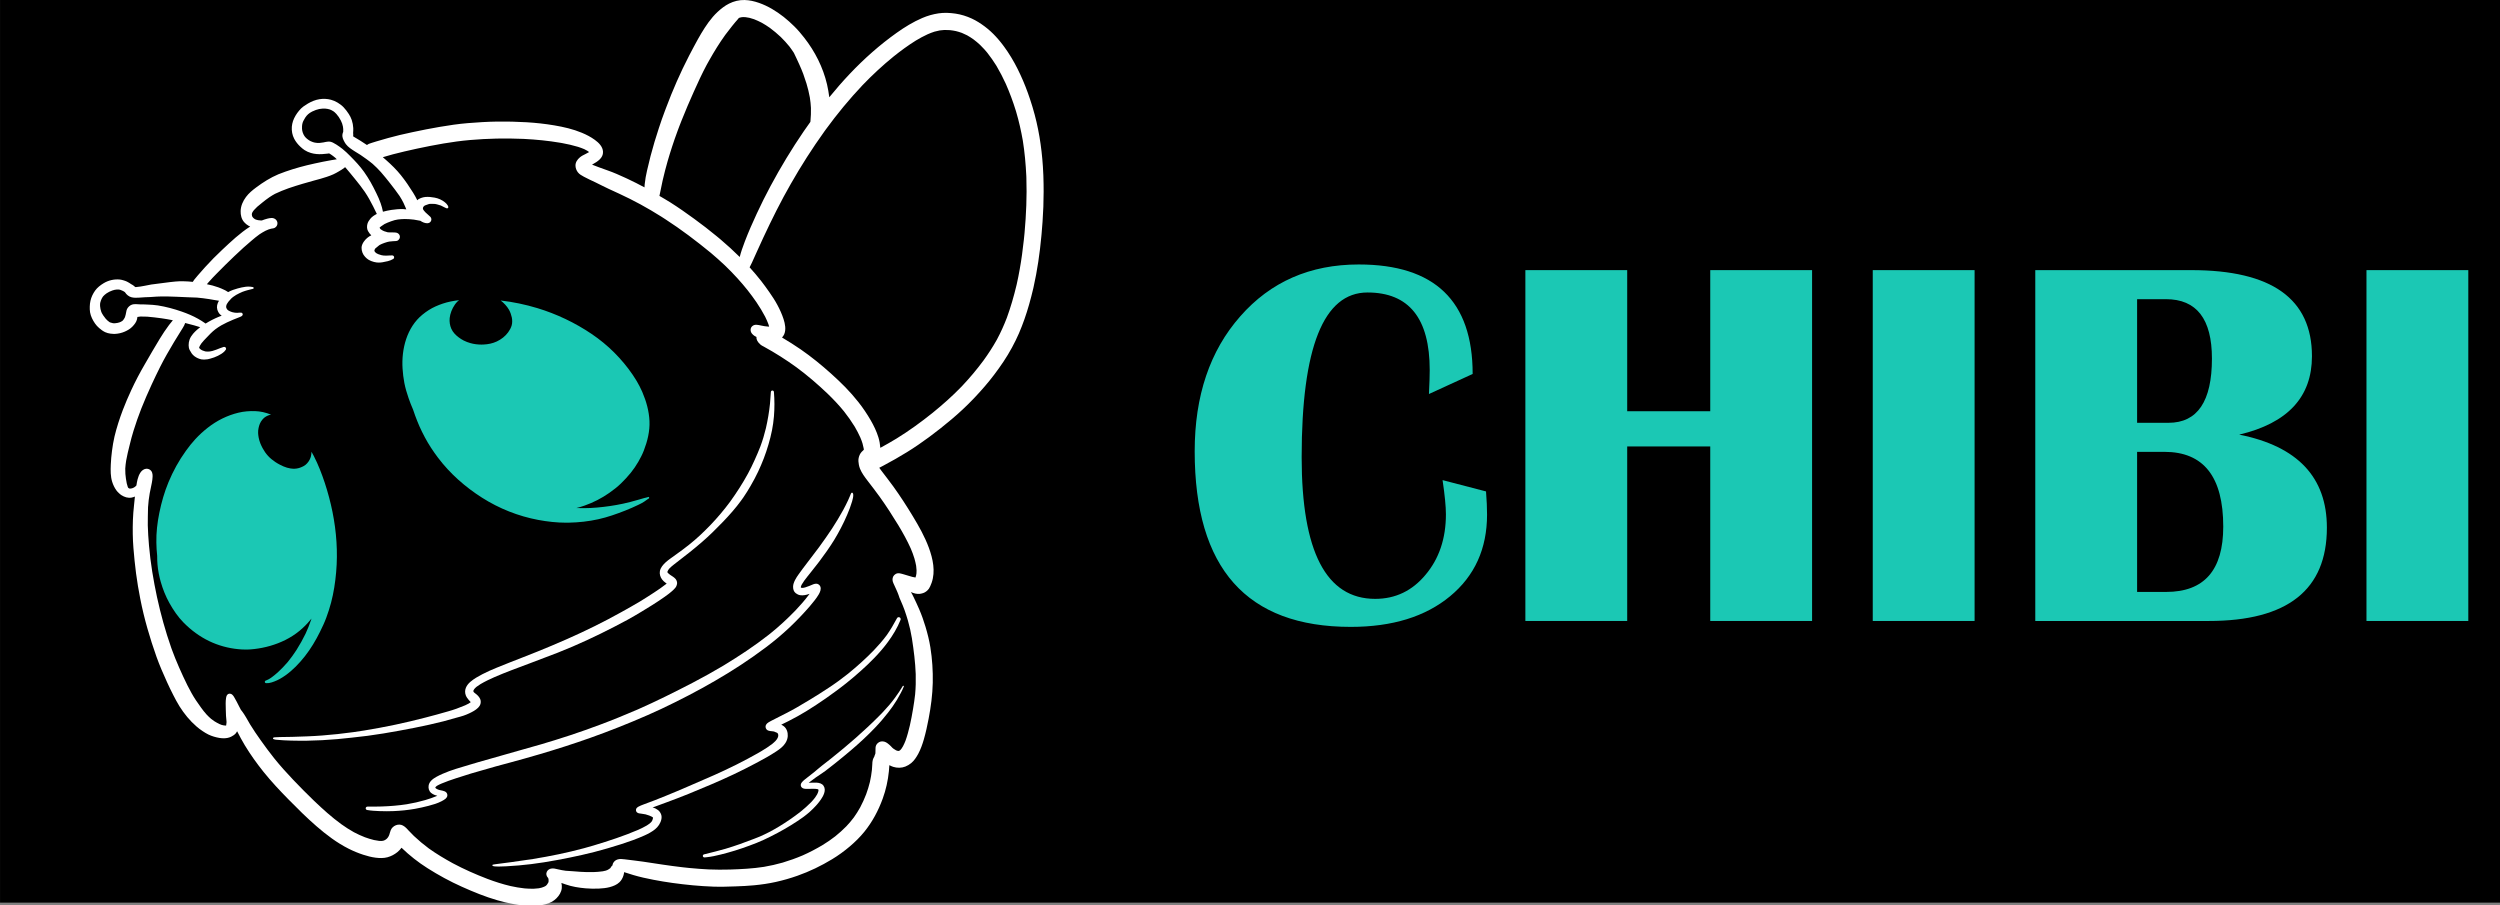 <?xml version="1.0" encoding="UTF-8" standalone="no"?>
<!DOCTYPE svg PUBLIC "-//W3C//DTD SVG 1.1//EN" "http://www.w3.org/Graphics/SVG/1.1/DTD/svg11.dtd">
<svg width="100%" height="100%" viewBox="0 0 475 172" version="1.1" xmlns="http://www.w3.org/2000/svg" xmlns:xlink="http://www.w3.org/1999/xlink" xml:space="preserve" xmlns:serif="http://www.serif.com/" style="fill-rule:evenodd;clip-rule:evenodd;stroke-linejoin:round;stroke-miterlimit:2;">
    <rect x="0" y="0" width="475" height="172" fill="#808080" stroke="none"/>
    <g transform="matrix(0.303,0,0,0.108,-8.478,-1.3)">
        <rect x="28" y="12" width="1572" height="1588"/>
    </g>
    <g id="chibi" transform="matrix(1,0,0,1,6.051,1.13243e-14)">
        <g transform="matrix(0.657,0,0,0.657,11.001,-0.027)">
            <path d="M89.536,211.35C92.425,210.821 95.308,210.261 98.175,209.622C99.561,209.31 100.945,208.985 102.321,208.632C103.63,208.293 104.931,207.927 106.226,207.543C106.849,207.378 107.475,207.215 108.087,207.009C108.649,206.818 109.201,206.59 109.738,206.339C110.648,205.914 111.59,205.427 112.312,204.71C112.313,204.709 112.314,204.708 112.315,204.707C112.621,204.385 112.894,204.013 113.002,203.571C113.109,203.122 113.101,202.64 112.916,202.21C112.605,201.482 112.031,200.967 111.403,200.509C111.453,200.545 111.502,200.581 111.552,200.617C111.419,200.52 111.29,200.421 111.166,200.314C111.136,200.28 111.105,200.247 111.077,200.217C111.056,200.184 111.033,200.154 111.011,200.12C111,200.099 110.986,200.074 110.976,200.052C110.967,200.024 110.956,199.996 110.948,199.972C110.945,199.961 110.942,199.95 110.94,199.936L110.94,199.919C110.94,199.895 110.94,199.867 110.942,199.842C110.945,199.828 110.945,199.817 110.948,199.804C110.956,199.773 110.967,199.74 110.976,199.707C110.995,199.668 111.011,199.627 111.031,199.589C111.086,199.498 111.141,199.409 111.199,199.321C111.279,199.222 111.362,199.126 111.447,199.032C111.577,198.905 111.709,198.784 111.847,198.665C112.219,198.379 112.607,198.122 113.007,197.877C114.325,197.1 115.705,196.449 117.106,195.829C120.369,194.418 123.718,193.199 127.048,191.951C129.821,190.909 132.594,189.87 135.353,188.789C138.247,187.653 141.105,186.413 143.928,185.107C146.558,183.888 149.16,182.62 151.731,181.281C152.991,180.622 154.259,179.977 155.505,179.291C156.831,178.563 158.132,177.799 159.421,177.019L159.421,177.022C159.424,177.019 159.427,177.019 159.43,177.017C159.43,177.017 159.433,177.014 159.435,177.014C160.505,176.369 161.569,175.718 162.622,175.054C163.774,174.329 164.91,173.582 166.026,172.799C167.007,172.11 167.989,171.402 168.854,170.561C169.174,170.252 169.502,169.9 169.673,169.483C169.808,169.158 169.89,168.816 169.843,168.461C169.794,168.072 169.629,167.714 169.369,167.419C168.934,166.931 168.341,166.628 167.812,166.259C167.63,166.121 167.454,165.977 167.288,165.823C167.244,165.779 167.203,165.732 167.162,165.685C167.137,165.652 167.112,165.616 167.087,165.58C167.079,165.561 167.071,165.544 167.06,165.528C167.057,165.517 167.051,165.506 167.048,165.495C167.048,165.492 167.048,165.489 167.046,165.489L167.046,165.451C167.048,165.44 167.048,165.432 167.051,165.423C167.062,165.387 167.073,165.354 167.084,165.321C167.126,165.219 167.172,165.117 167.225,165.018C167.294,164.897 167.368,164.778 167.445,164.665L167.448,164.662C167.536,164.552 167.627,164.445 167.721,164.343C168.074,163.99 168.462,163.676 168.851,163.364C170.326,162.201 171.828,161.071 173.297,159.899L173.295,159.902C173.319,159.883 173.344,159.861 173.372,159.842C173.377,159.836 173.383,159.833 173.385,159.828L173.385,159.831C174.637,158.838 175.866,157.816 177.073,156.771C179.201,154.93 181.208,152.943 183.157,150.914C184.99,149.001 186.754,147.016 188.317,144.877L188.314,144.88C188.556,144.549 188.799,144.216 189.031,143.882C189.78,142.785 190.483,141.658 191.142,140.506C191.9,139.183 192.639,137.848 193.281,136.462C193.868,135.197 194.433,133.921 194.926,132.614C195.425,131.302 195.877,129.971 196.272,128.623C196.674,127.245 197.035,125.85 197.311,124.439C197.567,123.121 197.755,121.787 197.865,120.448C198.063,118.096 198.049,115.731 197.859,113.38C197.84,113.138 197.614,112.956 197.374,112.978C197.151,113 196.988,113.185 196.972,113.405C196.897,114.527 196.828,115.654 196.724,116.773C196.481,119.155 196.081,121.509 195.547,123.841C195.544,123.852 195.541,123.863 195.538,123.874C195.536,123.896 195.53,123.918 195.524,123.94L195.524,123.937C195.108,125.671 194.601,127.385 193.978,129.056C193.948,129.13 193.918,129.199 193.893,129.279C193.402,130.547 192.859,131.796 192.3,133.039C191.701,134.362 191.07,135.668 190.381,136.95C188.827,139.811 187.054,142.551 185.15,145.191C183.413,147.529 181.539,149.751 179.527,151.854C179.557,151.823 179.584,151.793 179.615,151.763C179.527,151.856 179.436,151.95 179.345,152.044C179.375,152.011 179.405,151.98 179.433,151.95C178.443,152.976 177.426,153.976 176.382,154.946C175.397,155.861 174.371,156.728 173.322,157.571C172.106,158.529 170.877,159.464 169.612,160.354C169.066,160.74 168.526,161.126 167.989,161.52C167.484,161.89 166.969,162.262 166.514,162.692C165.789,163.378 165.078,164.177 164.885,165.186C164.725,166.03 165.003,166.948 165.516,167.62C165.819,168.02 166.18,168.337 166.588,168.626C166.674,168.687 166.759,168.745 166.844,168.805C166.801,168.844 166.754,168.883 166.71,168.918C165.579,169.8 164.399,170.625 163.195,171.402C161.846,172.274 160.501,173.154 159.125,173.986C157.352,175.048 155.546,176.05 153.741,177.058C148.664,179.894 143.44,182.466 138.12,184.814C138.131,184.809 138.143,184.803 138.153,184.798C137.933,184.894 137.712,184.991 137.492,185.087C137.544,185.065 137.594,185.043 137.646,185.021C136.301,185.606 134.953,186.187 133.603,186.763C130.899,187.918 128.159,188.996 125.422,190.071C122.811,191.099 120.185,192.097 117.594,193.172C116.221,193.74 114.854,194.332 113.539,195.021C112.324,195.658 111.1,196.339 110.055,197.237C109.512,197.706 109.032,198.296 108.765,198.965C108.489,199.655 108.484,200.429 108.749,201.124C108.944,201.637 109.266,202.086 109.631,202.494C109.81,202.698 110,202.888 110.176,203.092C110.157,203.108 110.135,203.128 110.116,203.144C109.961,203.263 109.801,203.373 109.636,203.478C109.294,203.676 108.939,203.847 108.58,204.007C107.737,204.368 106.882,204.691 106.025,205.008C105.204,205.308 104.363,205.551 103.525,205.796C103.544,205.79 103.561,205.785 103.577,205.779C101.414,206.413 99.23,207.003 97.044,207.566C94.178,208.307 91.3,208.999 88.4,209.611C85.398,210.246 82.375,210.807 79.345,211.302C78.279,211.471 77.209,211.635 76.14,211.783C73.172,212.196 70.197,212.513 67.21,212.742C64.343,212.965 61.473,213.048 58.604,213.136L58.612,213.136C57.399,213.172 56.189,213.161 54.979,213.194C54.475,213.205 53.971,213.221 53.466,213.266C53.287,213.279 53.069,213.312 53,213.506C52.945,213.663 53.1,213.767 53.221,213.82C53.494,213.936 53.819,213.958 54.108,213.985C55.489,214.123 56.887,214.175 58.273,214.219C59.268,214.25 60.263,214.264 61.256,214.264C61.755,214.264 62.251,214.261 62.75,214.252C65.721,214.206 68.69,214.051 71.647,213.787C73.031,213.663 74.409,213.514 75.79,213.362C77.312,213.194 78.833,213.031 80.349,212.833C83.428,212.43 86.485,211.909 89.536,211.35Z" style="fill:white;fill-rule:nonzero;"/>
            <path d="M121.571,220.561C124.449,219.783 127.315,218.979 130.173,218.138L130.171,218.138C135.052,216.702 139.904,215.147 144.7,213.444C150.317,211.448 155.866,209.251 161.326,206.853C163.972,205.696 166.591,204.461 169.176,203.171C171.82,201.856 174.446,200.503 177.035,199.075C182.145,196.26 187.148,193.234 191.919,189.874C194.356,188.157 196.759,186.387 199.039,184.463C200.185,183.496 201.308,182.506 202.396,181.475C203.433,180.497 204.442,179.485 205.425,178.452C206.407,177.423 207.372,176.379 208.295,175.296C208.739,174.777 209.174,174.251 209.59,173.708C210.029,173.137 210.469,172.556 210.825,171.927C211.203,171.252 211.564,170.48 211.297,169.7C211.134,169.221 210.607,168.832 210.095,168.84C209.802,168.848 209.527,168.906 209.251,169.008C208.854,169.152 208.477,169.339 208.085,169.493C207.694,169.648 207.3,169.791 206.903,169.915C206.743,169.959 206.586,169.995 206.423,170.025C206.335,170.036 206.244,170.045 206.153,170.053C206.09,170.053 206.026,170.05 205.963,170.045C205.913,170.039 205.861,170.031 205.811,170.023C205.773,170.012 205.737,170.001 205.698,169.989C205.682,169.981 205.665,169.973 205.649,169.967C205.646,169.965 205.643,169.962 205.64,169.959C205.64,169.948 205.638,169.937 205.638,169.926C205.638,169.901 205.64,169.874 205.64,169.849C205.649,169.786 205.66,169.719 205.671,169.656C205.687,169.593 205.706,169.527 205.731,169.46C205.789,169.32 205.856,169.185 205.924,169.052C206.142,168.672 206.385,168.311 206.641,167.955C207.261,167.115 207.92,166.304 208.573,165.488C209.372,164.493 210.169,163.495 210.936,162.476C212.474,160.43 213.959,158.347 215.302,156.169C216.004,155.025 216.652,153.848 217.272,152.658C217.92,151.414 218.521,150.144 219.067,148.851C219.59,147.613 220.089,146.351 220.462,145.055C220.552,144.733 220.646,144.405 220.707,144.074C220.753,143.815 220.806,143.545 220.801,143.28C220.798,143.118 220.803,142.93 220.737,142.779C220.71,142.713 220.679,142.641 220.621,142.594C220.597,142.575 220.572,142.555 220.547,142.544C220.525,142.533 220.503,142.528 220.481,142.525C220.392,142.511 220.301,142.542 220.238,142.613C220.169,142.693 220.128,142.795 220.086,142.892C220.018,143.054 219.952,143.217 219.888,143.382C219.706,143.832 219.513,144.278 219.309,144.719C218.871,145.664 218.394,146.585 217.904,147.506C216.895,149.333 215.828,151.125 214.687,152.867C213.535,154.628 212.314,156.343 211.079,158.046C211.112,158.002 211.145,157.955 211.181,157.911C211.081,158.046 210.982,158.181 210.883,158.316C210.916,158.27 210.949,158.225 210.982,158.179C210.927,158.256 210.872,158.33 210.817,158.407L210.817,158.404C209.315,160.45 207.722,162.423 206.214,164.468C205.822,164.998 205.431,165.53 205.048,166.067C204.654,166.618 204.273,167.181 203.967,167.787C203.667,168.38 203.41,169.033 203.4,169.708C203.389,170.42 203.587,171.147 204.182,171.599C204.552,171.878 204.976,172.09 205.436,172.167C205.88,172.242 206.327,172.217 206.77,172.145C207.192,172.076 207.608,171.963 208.014,171.822C208.066,171.806 208.118,171.787 208.171,171.765C208.152,171.792 208.135,171.817 208.116,171.845C208.121,171.839 208.124,171.834 208.129,171.828C208.121,171.839 208.113,171.85 208.105,171.861C208.105,171.864 208.102,171.864 208.102,171.867C208.082,171.889 208.066,171.913 208.047,171.935C208.044,171.941 208.044,171.944 208.041,171.949L208.041,171.947C208.041,171.949 208.038,171.949 208.038,171.952L208.036,171.955C208.014,171.985 207.992,172.015 207.972,172.043L207.972,172.038C206.775,173.649 205.442,175.149 204.061,176.607C201.796,178.944 199.405,181.162 196.87,183.204C196.878,183.198 196.886,183.193 196.894,183.187C196.867,183.209 196.842,183.228 196.815,183.25C196.801,183.262 196.787,183.272 196.773,183.284C196.776,183.281 196.781,183.275 196.784,183.272C196.655,183.377 196.525,183.482 196.395,183.581C196.368,183.603 196.343,183.623 196.318,183.645L196.321,183.642C192.189,186.887 187.797,189.764 183.312,192.494C180.379,194.24 177.394,195.912 174.364,197.487C169.134,200.199 163.865,202.834 158.472,205.211C154.88,206.759 151.26,208.247 147.594,209.612C144.763,210.668 141.919,211.688 139.049,212.636C136.217,213.571 133.373,214.449 130.513,215.298C126.71,216.408 122.888,217.427 119.09,218.543L119.093,218.543C116.761,219.227 114.418,219.85 112.087,220.533C112.139,220.519 112.191,220.503 112.246,220.489C111.422,220.729 110.604,220.974 109.782,221.219C107.169,222.002 104.523,222.722 102.023,223.83C101.444,224.086 100.868,224.354 100.317,224.662C99.74,224.985 99.186,225.332 98.731,225.814C98.381,226.184 98.094,226.666 98.009,227.173C97.946,227.565 97.957,227.942 98.062,228.323C98.188,228.722 98.409,229.086 98.737,229.356C99.029,229.602 99.363,229.784 99.718,229.924C99.975,230.026 100.24,230.103 100.507,230.178C100.485,230.189 100.46,230.2 100.435,230.211L100.441,230.211C99.335,230.682 98.194,231.065 97.044,231.41C95.289,231.92 93.497,232.325 91.691,232.623C89.285,232.998 86.843,233.19 84.409,233.27C83.709,233.29 83.012,233.301 82.317,233.309C81.956,233.312 81.595,233.312 81.237,233.309C80.928,233.309 80.619,233.309 80.313,233.312C80.046,233.314 79.814,233.51 79.803,233.789C79.795,234.037 79.974,234.243 80.217,234.29C80.818,234.406 81.435,234.461 82.047,234.511C82.642,234.56 83.24,234.588 83.839,234.607C84.533,234.632 85.231,234.646 85.925,234.646C86.551,234.646 87.174,234.635 87.797,234.607C89.9,234.525 92,234.312 94.07,233.946C95.382,233.714 96.681,233.416 97.97,233.083C99.244,232.755 100.54,232.374 101.711,231.768C101.946,231.65 102.172,231.52 102.395,231.385C102.571,231.278 102.753,231.162 102.908,231.018C103.142,230.803 103.357,230.525 103.404,230.202C103.453,229.85 103.368,229.511 103.134,229.241C102.863,228.929 102.453,228.802 102.067,228.706C101.742,228.629 101.417,228.571 101.094,228.499C100.989,228.469 100.887,228.436 100.788,228.4C100.658,228.35 100.535,228.295 100.411,228.232C100.325,228.185 100.242,228.135 100.162,228.08C100.129,228.052 100.096,228.025 100.066,227.997C100.044,227.978 100.025,227.956 100.005,227.934C99.994,227.917 99.98,227.901 99.969,227.884C99.963,227.876 99.961,227.868 99.955,227.862C99.952,227.854 99.95,227.846 99.947,227.838C99.947,227.824 99.944,227.813 99.944,227.799L99.944,227.785C99.947,227.777 99.947,227.769 99.95,227.76C99.952,227.752 99.955,227.741 99.958,227.733C99.969,227.714 99.983,227.694 99.994,227.678C100.025,227.639 100.055,227.603 100.088,227.567C100.157,227.501 100.226,227.441 100.297,227.377C100.375,227.322 100.452,227.27 100.535,227.217C100.909,227.002 101.303,226.826 101.7,226.651C103.048,226.072 104.444,225.607 105.835,225.142C107.309,224.652 108.786,224.175 110.273,223.733C111.284,223.437 112.3,223.148 113.313,222.86C114.702,222.463 116.086,222.052 117.475,221.666C118.84,221.288 120.207,220.93 121.571,220.561Z" style="fill:white;fill-rule:nonzero;"/>
            <path d="M219.201,194.952C218.316,195.651 217.421,196.332 216.511,196.999C215.585,197.677 214.64,198.322 213.684,198.953C211.953,200.097 210.205,201.211 208.43,202.286C208.433,202.283 208.433,202.283 208.435,202.28C208.196,202.426 207.956,202.569 207.719,202.713C207.73,202.705 207.743,202.696 207.755,202.688C206.649,203.352 205.541,204.011 204.428,204.659C202.493,205.783 200.472,206.765 198.479,207.782C198.008,208.022 197.534,208.259 197.063,208.504C196.82,208.631 196.58,208.763 196.346,208.906C196.197,208.997 196.043,209.097 195.919,209.221C195.632,209.499 195.381,209.896 195.447,210.318C195.48,210.524 195.536,210.715 195.654,210.888C195.773,211.056 195.957,211.219 196.15,211.296C196.52,211.445 196.914,211.475 197.305,211.511C197.302,211.511 197.302,211.508 197.3,211.508C197.482,211.528 197.658,211.547 197.837,211.58C197.873,211.588 197.909,211.599 197.945,211.61C198.035,211.649 198.121,211.693 198.209,211.735C198.308,211.784 198.419,211.817 198.526,211.853C198.595,211.881 198.664,211.911 198.733,211.944C198.763,211.963 198.797,211.983 198.827,212.002C198.849,212.021 198.874,212.04 198.898,212.062C198.907,212.071 198.915,212.082 198.923,212.09C198.94,212.112 198.953,212.134 198.967,212.156C198.987,212.189 199.003,212.225 199.022,212.258C199.039,212.305 199.055,212.349 199.072,212.396C199.08,212.429 199.089,212.465 199.094,212.501C199.102,212.55 199.105,212.603 199.111,212.655C199.108,212.718 199.108,212.782 199.105,212.848C199.097,212.911 199.086,212.972 199.075,213.035C199.055,213.107 199.034,213.179 199.011,213.25C198.962,213.366 198.909,213.482 198.852,213.595C198.788,213.703 198.722,213.807 198.653,213.909C198.532,214.069 198.402,214.223 198.267,214.372C197.994,214.656 197.699,214.913 197.393,215.161C196.418,215.916 195.376,216.58 194.317,217.214C194.361,217.189 194.403,217.164 194.447,217.14C194.395,217.173 194.342,217.203 194.29,217.233C194.298,217.228 194.309,217.222 194.32,217.214C193.965,217.429 193.603,217.639 193.242,217.845C191.203,219.006 189.127,220.094 187.035,221.15C185.938,221.704 184.83,222.231 183.719,222.757C182.707,223.231 181.696,223.703 180.671,224.157C180.665,224.16 180.659,224.163 180.654,224.166L180.651,224.166C180.648,224.166 180.646,224.168 180.643,224.168C180.635,224.171 180.629,224.174 180.623,224.177C180.615,224.182 180.607,224.185 180.599,224.188C180.596,224.188 180.596,224.19 180.593,224.19L180.596,224.19C180.475,224.24 180.353,224.293 180.232,224.348C179.973,224.461 179.717,224.574 179.455,224.687C175.158,226.542 170.885,228.457 166.547,230.21C165.472,230.643 164.397,231.087 163.314,231.498C162.247,231.903 161.177,232.297 160.111,232.702C159.631,232.887 159.132,233.069 158.683,233.319C158.426,233.466 158.173,233.642 158.046,233.923C157.895,234.251 157.95,234.681 158.214,234.94C158.573,235.288 159.061,235.293 159.526,235.351C159.929,235.401 160.328,235.459 160.723,235.544C161.092,235.641 161.456,235.756 161.814,235.891C162.051,235.988 162.286,236.093 162.512,236.208C162.586,236.25 162.658,236.294 162.729,236.341C162.771,236.371 162.809,236.404 162.848,236.437C162.856,236.448 162.864,236.456 162.873,236.465C162.875,236.47 162.878,236.473 162.881,236.478L162.881,236.586C162.87,236.663 162.859,236.74 162.842,236.818C162.806,236.944 162.768,237.068 162.724,237.192C162.688,237.278 162.652,237.358 162.613,237.44C162.58,237.495 162.547,237.548 162.514,237.6C162.448,237.683 162.379,237.766 162.307,237.846C162.167,237.983 162.021,238.11 161.869,238.237C161.632,238.416 161.392,238.582 161.139,238.739L161.142,238.739C161.139,238.739 161.139,238.741 161.136,238.741L161.139,238.741C161.136,238.741 161.136,238.741 161.133,238.744C161.13,238.747 161.128,238.747 161.125,238.75C161.117,238.752 161.111,238.758 161.106,238.761C160.323,239.218 159.521,239.618 158.691,239.987C158.735,239.968 158.779,239.949 158.823,239.932C158.774,239.954 158.724,239.973 158.675,239.996C158.68,239.993 158.686,239.99 158.691,239.987C158.628,240.015 158.567,240.045 158.504,240.073C158.523,240.064 158.542,240.053 158.559,240.045C156.497,240.933 154.391,241.718 152.266,242.449C150.083,243.198 147.883,243.902 145.669,244.561C144.748,244.83 143.826,245.094 142.9,245.346C138.054,246.652 133.137,247.653 128.184,248.458L128.188,248.458C126.097,248.786 124.002,249.086 121.905,249.364C120.885,249.502 119.865,249.637 118.842,249.764C118.357,249.825 117.875,249.888 117.39,249.957C117.186,249.985 116.979,250.007 116.778,250.051C116.717,250.065 116.662,250.076 116.607,250.1C116.516,250.092 116.422,250.147 116.422,250.263C116.422,250.357 116.477,250.415 116.555,250.439C116.681,250.541 116.869,250.564 117.02,250.58C117.398,250.627 117.778,250.63 118.156,250.632C118.242,250.635 118.324,250.635 118.41,250.635C119.074,250.635 119.744,250.607 120.408,250.572C122.817,250.453 125.218,250.233 127.61,249.946C130.127,249.646 132.624,249.218 135.116,248.764C137.519,248.325 139.917,247.837 142.299,247.3C144.692,246.762 147.065,246.159 149.416,245.467C149.41,245.47 149.408,245.47 149.402,245.472C149.493,245.448 149.581,245.42 149.672,245.395C149.667,245.395 149.661,245.398 149.656,245.398C149.683,245.39 149.711,245.384 149.738,245.376C149.752,245.371 149.763,245.368 149.777,245.362C149.772,245.365 149.769,245.365 149.763,245.368C149.951,245.313 150.135,245.257 150.323,245.2C152.594,244.53 154.86,243.83 157.084,243.008C158.214,242.589 159.333,242.14 160.436,241.647C161.503,241.17 162.547,240.61 163.462,239.88C164.364,239.155 165.072,238.118 165.309,236.975C165.414,236.478 165.4,235.955 165.207,235.481C165.023,235.029 164.728,234.598 164.331,234.304C163.926,234.001 163.476,233.75 162.983,233.62C162.908,233.601 162.837,233.584 162.762,233.568C162.974,233.491 163.187,233.41 163.396,233.331C164.477,232.925 165.563,232.534 166.646,232.134C168.832,231.324 171.015,230.508 173.173,229.626C177.55,227.834 181.919,226.012 186.194,223.989C188.353,222.967 190.486,221.889 192.595,220.77C194.626,219.695 196.657,218.59 198.573,217.319C199.557,216.668 200.536,215.935 201.178,214.929C201.569,214.317 201.809,213.653 201.859,212.928C201.895,212.396 201.817,211.823 201.625,211.324C201.434,210.833 201.123,210.37 200.698,210.05C200.472,209.882 200.235,209.733 199.984,209.609C200.671,209.279 201.357,208.945 202.035,208.598C203.78,207.713 205.497,206.762 207.17,205.745C209.116,204.56 211.01,203.292 212.884,201.993C213.835,201.332 214.775,200.654 215.707,199.962C216.707,199.218 217.711,198.476 218.684,197.694C218.725,197.66 218.763,197.63 218.802,197.6C218.805,197.597 218.808,197.594 218.813,197.591L218.81,197.591C218.813,197.591 218.813,197.589 218.816,197.589C220.266,196.431 221.677,195.227 223.061,193.986C224.4,192.79 225.701,191.555 226.945,190.262C226.942,190.262 226.942,190.265 226.939,190.265C228.339,188.81 229.665,187.283 230.858,185.656C230.853,185.662 230.847,185.667 230.842,185.673C232.286,183.705 233.557,181.588 234.472,179.322C234.588,179.036 234.48,178.702 234.188,178.57C233.945,178.457 233.607,178.537 233.474,178.782C232.537,180.487 231.59,182.192 230.449,183.769C229.309,185.304 228.049,186.738 226.729,188.118C224.37,190.552 221.835,192.822 219.201,194.952Z" style="fill:white;fill-rule:nonzero;"/>
            <path d="M180.673,224.155C180.665,224.158 180.659,224.161 180.651,224.164L180.654,224.164C180.659,224.161 180.665,224.158 180.673,224.155Z" style="fill:white;fill-rule:nonzero;"/>
            <path d="M211.975,230.397C211.968,230.41 211.957,230.421 211.95,230.434C211.938,230.456 211.931,230.481 211.92,230.502C211.939,230.466 211.955,230.433 211.975,230.397Z" style="fill:white;fill-rule:nonzero;"/>
            <path d="M232.92,201.756C232.931,201.742 232.942,201.725 232.953,201.712C232.93,201.746 232.905,201.779 232.88,201.813C232.33,202.555 231.766,203.291 231.162,203.988C230.558,204.686 229.94,205.375 229.307,206.042C229.271,206.081 229.235,206.119 229.199,206.155C229.202,206.149 229.207,206.147 229.21,206.141C229.188,206.166 229.163,206.191 229.141,206.213C229.147,206.21 229.152,206.205 229.158,206.199C228.783,206.585 228.405,206.968 228.028,207.348C225.941,209.449 223.755,211.447 221.545,213.415C219.309,215.405 216.994,217.299 214.665,219.179C214.673,219.173 214.679,219.168 214.687,219.162C214.673,219.173 214.657,219.187 214.643,219.198C214.64,219.201 214.637,219.201 214.634,219.204C214.637,219.204 214.637,219.201 214.64,219.201C214.579,219.248 214.516,219.297 214.455,219.347C214.486,219.322 214.516,219.297 214.546,219.273C214.51,219.3 214.478,219.328 214.442,219.355L214.444,219.352C214.428,219.366 214.414,219.38 214.397,219.391C214.387,219.399 214.381,219.405 214.373,219.41L214.375,219.41C214.287,219.479 214.202,219.548 214.113,219.617C214.144,219.592 214.174,219.567 214.204,219.543C214.105,219.622 214.006,219.7 213.91,219.78C213.94,219.755 213.97,219.73 214.001,219.705C213.229,220.32 212.452,220.926 211.669,221.53C211.269,221.839 210.88,222.159 210.5,222.492C210.172,222.79 209.83,223.071 209.483,223.349C209.488,223.346 209.494,223.341 209.499,223.338C209.16,223.606 208.821,223.873 208.48,224.135C207.895,224.579 207.311,225.022 206.751,225.494C206.501,225.703 206.25,225.918 206.037,226.166C205.795,226.447 205.585,226.784 205.624,227.175C205.665,227.619 206.013,227.955 206.429,228.074C206.671,228.145 206.922,228.17 207.173,228.184C207.76,228.214 208.35,228.165 208.937,228.148C209.273,228.142 209.612,228.145 209.952,228.176C210.117,228.192 210.279,228.217 210.442,228.25C210.489,228.261 210.533,228.275 210.58,228.291C210.61,228.305 210.641,228.319 210.671,228.333C210.674,228.335 210.676,228.335 210.676,228.338C210.685,228.347 210.69,228.355 210.696,228.363C210.698,228.369 210.701,228.374 210.704,228.38C210.709,228.393 210.715,228.407 210.718,228.421C210.726,228.446 210.731,228.468 210.734,228.493C210.737,228.515 210.74,228.537 210.743,228.562C210.74,228.597 210.74,228.636 210.737,228.675C210.729,228.743 210.718,228.812 210.701,228.884C210.662,229.024 210.618,229.162 210.569,229.3C210.503,229.468 210.428,229.628 210.346,229.788C210.175,230.088 209.985,230.378 209.783,230.662C209.433,231.126 209.056,231.571 208.656,231.99C208.626,232.02 208.597,232.051 208.568,232.081C207.647,233.016 206.677,233.881 205.654,234.7C205.657,234.7 205.657,234.697 205.66,234.697C205.64,234.711 205.621,234.725 205.605,234.738C205.621,234.725 205.64,234.711 205.66,234.694C205.599,234.741 205.544,234.788 205.486,234.832L205.489,234.832C203.53,236.372 201.463,237.771 199.339,239.069C199.312,239.083 199.287,239.099 199.26,239.116C199.271,239.107 199.282,239.102 199.292,239.094C198.394,239.637 197.482,240.155 196.55,240.643C195.651,241.114 194.73,241.541 193.804,241.954C193.237,242.192 192.66,242.411 192.085,242.636C189.4,243.683 186.688,244.656 183.931,245.48L183.929,245.48C183.926,245.483 183.926,245.483 183.923,245.483L183.926,245.483C183.915,245.486 183.904,245.488 183.895,245.491C183.882,245.497 183.868,245.499 183.854,245.505C183.807,245.516 183.76,245.53 183.714,245.544C183.73,245.541 183.744,245.535 183.758,245.532C182.793,245.811 181.825,246.073 180.85,246.315C179.783,246.583 178.711,246.836 177.644,247.117C177.41,247.181 177.253,247.407 177.308,247.649C177.355,247.864 177.55,247.997 177.76,247.997L177.785,247.997C177.961,247.986 178.135,247.975 178.308,247.958C179.736,247.818 181.133,247.503 182.52,247.156C183.906,246.809 185.282,246.428 186.646,246.007C188.025,245.579 189.392,245.108 190.745,244.606C192.137,244.091 193.529,243.562 194.874,242.933C197.595,241.665 200.254,240.254 202.81,238.677C203.435,238.292 204.056,237.897 204.667,237.489C205.287,237.081 205.905,236.665 206.498,236.219C207.093,235.769 207.677,235.306 208.234,234.807C208.758,234.337 209.257,233.839 209.745,233.329C210.157,232.901 210.551,232.449 210.913,231.977C211.29,231.484 211.653,230.979 211.95,230.434C212.304,229.778 212.604,229.052 212.556,228.294C212.534,227.917 212.399,227.542 212.176,227.238C211.955,226.938 211.661,226.742 211.324,226.602C210.602,226.332 209.794,226.354 209.031,226.376C208.664,226.387 208.295,226.409 207.926,226.434C208.061,226.318 208.201,226.205 208.339,226.092C208.342,226.089 208.345,226.089 208.347,226.086C208.896,225.654 209.461,225.24 210.029,224.835C210.607,224.421 211.197,224.033 211.793,223.647C212.402,223.253 212.975,222.798 213.549,222.354C214.119,221.913 214.689,221.472 215.255,221.023C215.26,221.02 215.263,221.017 215.269,221.012C215.293,220.992 215.321,220.973 215.346,220.951C215.337,220.959 215.327,220.968 215.318,220.976C215.387,220.921 215.453,220.868 215.522,220.813C215.561,220.783 215.599,220.753 215.635,220.722C215.621,220.733 215.607,220.744 215.594,220.755C215.624,220.731 215.654,220.706 215.685,220.681C215.73,220.645 215.775,220.608 215.823,220.572C217.356,219.357 218.855,218.098 220.346,216.833C221.476,215.874 222.584,214.884 223.67,213.873C224.745,212.867 225.803,211.841 226.818,210.78C226.831,210.766 226.843,210.753 226.856,210.741C226.867,210.73 226.878,210.717 226.889,210.706C226.887,210.708 226.884,210.714 226.881,210.717C226.928,210.667 226.978,210.617 227.027,210.568C227.022,210.571 227.019,210.573 227.016,210.576C227.032,210.56 227.049,210.54 227.066,210.524C227.074,210.516 227.082,210.507 227.091,210.499C227.088,210.502 227.088,210.505 227.085,210.507C227.129,210.458 227.173,210.414 227.22,210.364C227.195,210.389 227.17,210.414 227.146,210.438C227.485,210.097 227.81,209.738 228.135,209.38C228.447,209.038 228.753,208.691 229.056,208.338C229.67,207.621 230.274,206.894 230.853,206.149C231.768,204.97 232.642,203.754 233.414,202.475C233.808,201.825 234.18,201.158 234.53,200.482C234.825,199.914 235.131,199.347 235.351,198.743C235.362,198.721 235.371,198.699 235.385,198.677L235.387,198.674C235.401,198.649 235.412,198.625 235.426,198.6C235.473,198.517 235.423,198.407 235.338,198.368C235.25,198.33 235.156,198.368 235.109,198.448C235.087,198.489 235.062,198.531 235.04,198.575C234.712,199.068 234.417,199.584 234.092,200.077C233.72,200.648 233.323,201.205 232.92,201.756Z" style="fill:white;fill-rule:nonzero;"/>
            <path d="M209.8,233.275C209.782,233.293 209.762,233.31 209.745,233.329C209.736,233.338 209.729,233.349 209.72,233.358C209.747,233.33 209.772,233.302 209.8,233.275Z" style="fill:white;fill-rule:nonzero;"/>
            <path d="M215.845,220.554C215.837,220.56 215.83,220.566 215.823,220.572C215.799,220.59 215.777,220.61 215.754,220.629C215.784,220.604 215.814,220.579 215.845,220.554Z" style="fill:white;fill-rule:nonzero;"/>
            <path d="M44.935,215.731C44.898,215.671 44.866,215.607 44.83,215.547C44.815,215.522 44.798,215.499 44.783,215.475C44.833,215.56 44.885,215.646 44.935,215.731Z" style="fill:white;fill-rule:nonzero;"/>
            <path d="M231.12,223.005C231.118,223.028 231.111,223.049 231.109,223.071C231.101,223.156 231.098,223.241 231.09,223.325C231.101,223.218 231.109,223.113 231.12,223.005Z" style="fill:white;fill-rule:nonzero;"/>
            <path d="M232.462,168.826C232.453,168.805 232.446,168.782 232.436,168.76C232.419,168.72 232.4,168.681 232.382,168.641C232.407,168.702 232.435,168.763 232.462,168.826Z" style="fill:white;fill-rule:nonzero;"/>
            <path d="M167.776,58.492C167.822,58.521 167.866,58.553 167.912,58.582C167.958,58.611 168.006,58.637 168.052,58.666C167.961,58.608 167.867,58.55 167.776,58.492Z" style="fill:white;fill-rule:nonzero;"/>
            <path d="M151.354,55.245C151.332,55.235 151.311,55.226 151.289,55.216C151.214,55.181 151.139,55.147 151.064,55.113C151.161,55.157 151.257,55.201 151.354,55.245Z" style="fill:white;fill-rule:nonzero;"/>
            <path d="M56.493,49.706C56.526,49.694 56.56,49.686 56.593,49.674C56.658,49.651 56.722,49.624 56.788,49.601C56.691,49.637 56.592,49.67 56.493,49.706Z" style="fill:white;fill-rule:nonzero;"/>
            <path d="M12.636,158.607C12.633,158.575 12.634,158.543 12.631,158.511C12.626,158.446 12.617,158.382 12.611,158.317C12.62,158.414 12.628,158.51 12.636,158.607Z" style="fill:white;fill-rule:nonzero;"/>
            <path d="M39.409,201.931C39.412,201.911 39.419,201.892 39.423,201.872C39.425,201.86 39.423,201.847 39.425,201.834C39.42,201.867 39.414,201.9 39.409,201.931Z" style="fill:white;fill-rule:nonzero;"/>
            <path d="M34.957,103.73C34.918,103.741 34.878,103.748 34.839,103.759C34.835,103.76 34.831,103.762 34.827,103.763C34.869,103.752 34.913,103.741 34.957,103.73Z" style="fill:white;fill-rule:nonzero;"/>
            <path d="M41.983,90.469L41.994,90.469C41.989,90.469 41.983,90.466 41.981,90.466L41.983,90.469Z" style="fill:white;fill-rule:nonzero;"/>
            <path d="M82.995,61.854C82.995,61.853 82.994,61.852 82.994,61.851C82.99,61.844 82.985,61.837 82.981,61.829C82.987,61.837 82.99,61.845 82.995,61.854Z" style="fill:white;fill-rule:nonzero;"/>
            <path d="M70.352,41.298C70.354,41.298 70.354,41.301 70.357,41.301C70.354,41.301 70.354,41.298 70.354,41.298L70.352,41.298Z" style="fill:white;fill-rule:nonzero;"/>
            <path d="M73.475,40.716L73.475,40.714L73.472,40.714C73.475,40.714 73.475,40.716 73.475,40.716Z" style="fill:white;fill-rule:nonzero;"/>
            <path d="M272.47,30.43C272.477,30.453 272.484,30.476 272.491,30.5C272.495,30.511 272.499,30.523 272.503,30.534C272.491,30.501 272.481,30.465 272.47,30.43Z" style="fill:white;fill-rule:nonzero;"/>
            <path d="M270.345,67.315C270.342,67.329 270.342,67.343 270.339,67.354L270.339,67.373C270.331,67.461 270.322,67.55 270.314,67.635C270.314,67.619 270.317,67.605 270.317,67.588C270.314,67.616 270.311,67.643 270.309,67.671L270.311,67.668C270.253,68.253 270.196,68.837 270.132,69.419C269.824,72.249 269.454,75.083 268.947,77.886C268.682,79.355 268.404,80.825 268.068,82.28C268.062,82.299 268.057,82.321 268.054,82.34L268.054,82.346C268.051,82.354 268.048,82.363 268.046,82.371L268.046,82.376C268.046,82.376 268.046,82.379 268.043,82.379C268.024,82.453 268.007,82.528 267.99,82.602C267.235,85.769 266.328,88.895 265.215,91.952C264.402,94.06 263.481,96.125 262.414,98.115C262.37,98.195 262.326,98.275 262.285,98.355C262.312,98.303 262.34,98.253 262.37,98.201C262.337,98.259 262.304,98.319 262.274,98.377C262.254,98.41 262.235,98.446 262.219,98.482C262.219,98.479 262.219,98.476 262.221,98.474C262.246,98.424 262.274,98.377 262.298,98.327C261.152,100.389 259.864,102.354 258.484,104.267C256.565,106.866 254.487,109.339 252.266,111.687C252.298,111.654 252.331,111.618 252.365,111.585C252.29,111.662 252.219,111.739 252.144,111.814L252.141,111.817C252.139,111.822 252.133,111.825 252.128,111.83C252.11,111.849 252.094,111.867 252.076,111.885C249.473,114.587 246.668,117.061 243.762,119.424C240.427,122.098 236.965,124.62 233.324,126.861C231.784,127.8 230.214,128.691 228.633,129.554C228.559,128.515 228.373,127.481 228.066,126.491C227.537,124.779 226.74,123.123 225.844,121.574C224.783,119.741 223.595,117.971 222.28,116.312C221.089,114.809 219.835,113.373 218.493,112.003C217.17,110.656 215.795,109.354 214.389,108.092C211.605,105.592 208.702,103.23 205.626,101.096C203.863,99.877 202.045,98.741 200.203,97.646C200.441,97.365 200.677,97.078 200.828,96.723C201.418,95.334 201.092,93.705 200.646,92.324C200.185,90.902 199.568,89.554 198.862,88.236C198.176,86.949 197.371,85.725 196.536,84.532C195.773,83.435 194.987,82.354 194.168,81.298C193.11,79.934 191.982,78.63 190.825,77.354C191.059,76.915 191.284,76.474 191.49,76.02C191.983,74.948 192.46,73.87 192.945,72.792C195.349,67.461 197.863,62.18 200.625,57.026L200.625,57.029C200.625,57.026 200.627,57.026 200.627,57.026L200.627,57.023C200.636,57.009 200.647,56.993 200.652,56.979C200.68,56.927 200.707,56.877 200.735,56.825C201.388,55.62 202.053,54.429 202.73,53.239C205.708,48.007 208.952,42.93 212.461,38.04C212.417,38.098 212.375,38.156 212.331,38.214C212.51,37.968 212.684,37.726 212.866,37.483C212.86,37.489 212.855,37.494 212.849,37.502C212.855,37.494 212.86,37.486 212.866,37.478C216.141,32.996 219.678,28.696 223.493,24.664C226.313,21.73 229.293,18.957 232.455,16.391C234.52,14.743 236.656,13.166 238.9,11.772C240.005,11.105 241.132,10.49 242.307,9.953C242.965,9.666 243.63,9.407 244.313,9.189C244.812,9.051 245.314,8.933 245.821,8.839C246.268,8.776 246.714,8.734 247.163,8.709C247.698,8.701 248.233,8.715 248.765,8.756C249.349,8.82 249.928,8.913 250.504,9.035C251.086,9.181 251.656,9.354 252.219,9.558C252.739,9.768 253.247,10.002 253.743,10.261C254.38,10.622 254.991,11.014 255.584,11.438C256.239,11.932 256.866,12.455 257.467,13.015C257.888,13.426 258.302,13.847 258.696,14.286C258.911,14.528 259.126,14.773 259.336,15.021C259.366,15.063 259.398,15.102 259.432,15.14C259.48,15.201 259.531,15.261 259.581,15.322C259.614,15.369 259.647,15.413 259.683,15.454C260.543,16.562 261.359,17.709 262.096,18.902C262.15,18.991 262.205,19.079 262.26,19.167C263.25,20.84 264.126,22.563 264.937,24.327C266.044,26.849 267.009,29.435 267.817,32.07C267.787,31.968 267.756,31.869 267.726,31.766C267.775,31.932 267.825,32.094 267.875,32.254L267.875,32.257C267.875,32.258 267.875,32.259 267.876,32.26L267.876,32.262C267.876,32.265 267.878,32.268 267.878,32.273L267.878,32.271C267.889,32.312 267.899,32.354 267.916,32.395C268.724,35.124 269.344,37.897 269.837,40.697C270.377,44.093 270.686,47.508 270.849,50.943C270.852,51.047 270.857,51.152 270.86,51.257C270.857,51.34 270.86,51.422 270.868,51.505C271.042,56.778 270.813,62.064 270.345,67.315ZM233.862,151.974C235.166,154.143 236.396,156.356 237.432,158.666C237.84,159.614 238.198,160.579 238.496,161.569C238.689,162.258 238.86,162.955 238.987,163.661C239.047,164.093 239.089,164.526 239.108,164.964C239.11,165.265 239.1,165.565 239.078,165.863C239.053,166.059 239.019,166.249 238.981,166.439C238.926,166.646 238.868,166.85 238.799,167.054C238.49,167.004 238.184,166.941 237.878,166.872C237.074,166.665 236.288,166.384 235.486,166.163C234.709,165.951 233.827,165.582 233.06,166.037C232.424,166.417 232.131,167.012 232.153,167.74C232.164,168.099 232.293,168.435 232.436,168.76C232.711,169.382 233.006,169.996 233.282,170.616C233.498,171.108 233.719,171.599 233.895,172.106C233.995,172.387 234.066,172.679 234.179,172.952C234.301,173.247 234.433,173.537 234.562,173.829C234.549,173.796 234.535,173.763 234.521,173.73C234.552,173.801 234.585,173.876 234.615,173.95C234.973,174.774 235.323,175.601 235.626,176.447C235.991,177.456 236.302,178.484 236.611,179.512C237.096,181.188 237.479,182.889 237.76,184.612C237.752,184.557 237.743,184.499 237.735,184.444C237.749,184.532 237.763,184.62 237.776,184.711L237.776,184.727C238.309,188.134 238.735,191.549 238.866,194.996C238.917,196.939 238.878,198.879 238.697,200.817C238.543,202.222 238.333,203.62 238.099,205.014C237.823,206.624 237.542,208.239 237.173,209.83C236.814,211.329 236.429,212.826 235.905,214.273C235.693,214.816 235.453,215.345 235.183,215.861C235.053,216.089 234.918,216.31 234.769,216.525C234.678,216.644 234.582,216.759 234.483,216.872C234.43,216.919 234.378,216.969 234.326,217.016C234.281,217.046 234.237,217.076 234.193,217.104C234.16,217.123 234.127,217.14 234.094,217.156C234.069,217.167 234.042,217.176 234.014,217.187C234,217.189 233.984,217.192 233.97,217.198C233.94,217.2 233.912,217.203 233.882,217.206C233.851,217.203 233.818,217.203 233.785,217.2C233.722,217.192 233.659,217.181 233.595,217.17C233.512,217.148 233.427,217.12 233.344,217.096C233.264,217.06 233.187,217.024 233.11,216.985C232.876,216.853 232.65,216.71 232.426,216.555C232.319,216.473 232.214,216.387 232.112,216.296C231.958,216.139 231.812,215.979 231.66,215.819C231.357,215.508 231.04,215.241 230.693,214.984C230.422,214.791 230.139,214.615 229.813,214.532C229.303,214.405 228.738,214.4 228.27,214.673C227.815,214.935 227.443,215.345 227.311,215.864C227.244,216.131 227.233,216.384 227.239,216.649L227.239,216.644C227.247,217.038 227.236,217.437 227.211,217.832C227.206,217.881 227.197,217.934 227.189,217.983C227.187,217.991 227.184,218.002 227.181,218.014C227.112,218.176 227.043,218.341 226.988,218.512C226.952,218.617 226.925,218.727 226.894,218.832C226.872,218.868 226.847,218.906 226.826,218.945C226.671,219.221 226.55,219.48 226.459,219.783C226.332,220.199 226.327,220.637 226.307,221.07C226.283,221.619 226.247,222.17 226.194,222.719C226.068,223.879 225.877,225.028 225.621,226.167C225.323,227.382 224.957,228.576 224.524,229.753C224.028,231.043 223.454,232.303 222.809,233.526C222.252,234.53 221.643,235.497 220.976,236.432C220.304,237.338 219.573,238.187 218.799,239.006C217.793,240.034 216.726,240.991 215.604,241.892C214.438,242.807 213.214,243.64 211.949,244.414C210.086,245.528 208.162,246.536 206.178,247.416C204.292,248.218 202.36,248.913 200.395,249.5C198.606,250.007 196.792,250.423 194.953,250.732C191.705,251.233 188.428,251.401 185.144,251.506C183.08,251.561 181.022,251.566 178.955,251.47C177.123,251.382 175.289,251.236 173.465,251.062C173.476,251.065 173.49,251.065 173.503,251.068C173.487,251.065 173.47,251.065 173.454,251.062C173.366,251.054 173.277,251.046 173.189,251.038C173.222,251.04 173.255,251.043 173.288,251.046C172.657,250.983 172.02,250.916 171.392,250.842C167.574,250.409 163.787,249.786 159.989,249.221C158.216,248.959 156.439,248.783 154.664,248.546C153.966,248.452 153.266,248.383 152.585,248.609C152.023,248.797 151.598,249.171 151.334,249.701C151.24,249.888 151.199,250.084 151.185,250.282C151.009,250.423 150.857,250.594 150.736,250.795C150.675,250.897 150.615,250.999 150.551,251.095C150.548,251.098 150.545,251.104 150.543,251.107C150.535,251.112 150.526,251.12 150.518,251.126C150.333,251.264 150.138,251.39 149.945,251.512C149.843,251.57 149.743,251.622 149.639,251.672C149.49,251.732 149.338,251.787 149.184,251.834C148.905,251.909 148.624,251.966 148.34,252.019C147.45,252.148 146.546,252.215 145.645,252.245C144.391,252.272 143.128,252.248 141.877,252.162C141.154,252.115 140.432,252.052 139.71,251.997C139.032,251.944 138.351,251.92 137.673,251.862C136.923,251.774 136.176,251.622 135.438,251.451C135.468,251.459 135.498,251.465 135.529,251.473C135.435,251.451 135.339,251.429 135.245,251.407C135.25,251.407 135.256,251.41 135.262,251.41C134.705,251.277 134.131,251.137 133.553,251.211C132.949,251.288 132.45,251.608 132.18,252.159C131.899,252.733 132.061,253.416 132.489,253.855C132.499,253.871 132.508,253.885 132.519,253.901C132.555,253.965 132.588,254.028 132.618,254.092C132.635,254.13 132.648,254.169 132.662,254.21C132.662,254.235 132.665,254.257 132.665,254.282L132.665,254.216C132.673,254.359 132.687,254.5 132.695,254.64C132.692,254.773 132.69,254.902 132.681,255.031C132.679,255.067 132.673,255.101 132.668,255.136C132.646,255.186 132.621,255.233 132.596,255.282C132.499,255.456 132.398,255.627 132.287,255.79C132.224,255.87 132.161,255.947 132.094,256.024C132.034,256.082 131.973,256.134 131.913,256.189C131.857,256.228 131.805,256.264 131.747,256.302C131.626,256.368 131.502,256.432 131.375,256.49C131.149,256.581 130.923,256.666 130.694,256.741C130.419,256.815 130.14,256.878 129.862,256.928C129.384,256.994 128.905,257.033 128.423,257.055C127.532,257.074 126.64,257.038 125.752,256.961C124.382,256.815 123.026,256.578 121.684,256.28C119.421,255.748 117.213,255.037 115.038,254.221C111.606,252.906 108.238,251.421 104.994,249.69C102.604,248.378 100.258,246.98 98.042,245.393C96.539,244.279 95.109,243.083 93.747,241.798C93.193,241.261 92.65,240.707 92.127,240.139C91.967,239.965 91.81,239.789 91.647,239.618C91.319,239.273 90.977,239.001 90.556,238.774C89.282,238.091 87.57,238.813 87.047,240.122C86.865,240.575 86.763,241.048 86.605,241.506C86.55,241.636 86.493,241.765 86.429,241.892C86.36,242.01 86.286,242.129 86.206,242.245C86.137,242.333 86.065,242.418 85.991,242.504C85.914,242.578 85.834,242.65 85.754,242.722C85.665,242.788 85.574,242.851 85.481,242.912C85.39,242.961 85.296,243.011 85.203,243.058C85.117,243.091 85.029,243.121 84.944,243.152C84.853,243.174 84.764,243.193 84.676,243.209C84.544,243.226 84.409,243.237 84.277,243.245C84.075,243.243 83.877,243.237 83.678,243.221C83.182,243.165 82.689,243.077 82.201,242.97C81.308,242.755 80.434,242.482 79.574,242.168C78.488,241.746 77.432,241.263 76.404,240.718C75.131,240.015 73.912,239.221 72.725,238.375C69.936,236.339 67.378,234.03 64.886,231.646C62.834,229.669 60.825,227.644 58.86,225.58C56.93,223.557 55.07,221.481 53.317,219.303C51.964,217.597 50.665,215.855 49.411,214.077C48.361,212.589 47.316,211.09 46.373,209.532C45.599,208.212 44.891,206.842 43.965,205.624C43.901,205.54 43.818,205.473 43.752,205.391C43.553,205.014 43.35,204.637 43.157,204.257L43.157,204.26C43.146,204.232 43.133,204.205 43.119,204.18C42.906,203.753 42.689,203.323 42.463,202.901C42.223,202.452 41.989,201.997 41.713,201.564C41.578,201.349 41.432,201.137 41.242,200.966C41.123,200.864 40.983,200.756 40.834,200.709C40.715,200.674 40.599,200.641 40.475,200.643C40.387,200.646 40.307,200.66 40.222,200.679C39.891,200.751 39.668,201.062 39.546,201.357C39.48,201.521 39.451,201.7 39.423,201.872C39.334,202.4 39.312,202.936 39.31,203.471C39.304,204.072 39.326,204.673 39.343,205.271C39.359,205.867 39.364,206.459 39.406,207.055C39.442,207.6 39.5,208.146 39.552,208.692C39.555,208.78 39.558,208.865 39.555,208.956C39.557,208.954 39.557,208.952 39.557,208.951C39.557,208.966 39.555,208.979 39.555,208.99C39.541,209.225 39.511,209.46 39.47,209.689C39.46,209.748 39.447,209.806 39.436,209.864C39.429,209.865 39.423,209.866 39.417,209.867C39.364,209.87 39.312,209.87 39.26,209.872C39.059,209.856 38.858,209.834 38.659,209.804C38.48,209.768 38.306,209.724 38.13,209.677C37.904,209.6 37.68,209.506 37.463,209.409C36.961,209.164 36.473,208.886 35.999,208.591C35.696,208.39 35.398,208.177 35.114,207.948C34.629,207.529 34.166,207.083 33.731,206.614C32.636,205.396 31.716,204.01 30.784,202.667C30.79,202.675 30.798,202.687 30.803,202.698C30.77,202.648 30.737,202.601 30.704,202.554C29.792,201.195 29.026,199.751 28.276,198.296C27.407,196.573 26.614,194.806 25.828,193.042C25.051,191.292 24.348,189.517 23.689,187.722C23.642,187.59 23.595,187.458 23.549,187.325C21.873,182.546 20.522,177.65 19.447,172.705C18.411,167.824 17.57,162.882 17.143,157.909C17.126,157.719 17.11,157.532 17.096,157.347C17.104,157.443 17.113,157.54 17.121,157.636C16.972,155.748 16.823,153.863 16.784,151.969C16.768,151.112 16.787,150.252 16.801,149.395C16.817,148.516 16.826,147.633 16.856,146.754C16.931,145.381 17.115,144.025 17.344,142.675L17.344,142.686C17.523,141.669 17.768,140.668 17.959,139.654C18.066,139.061 18.163,138.463 18.176,137.862C18.185,137.509 18.171,137.126 18.058,136.79C17.832,135.993 17.043,135.508 16.236,135.61C15.588,135.693 15.012,136.167 14.662,136.696C14.268,137.292 14.011,137.964 13.832,138.656C13.683,139.238 13.587,139.833 13.493,140.428C13.413,140.514 13.333,140.599 13.251,140.682C13.151,140.765 13.052,140.842 12.95,140.916C12.865,140.971 12.776,141.021 12.685,141.071C12.578,141.12 12.468,141.17 12.358,141.211C12.267,141.242 12.173,141.266 12.082,141.288C11.974,141.308 11.87,141.321 11.765,141.333C11.715,141.335 11.663,141.335 11.613,141.338C11.586,141.335 11.558,141.333 11.531,141.327C11.52,141.324 11.506,141.321 11.495,141.319C11.459,141.305 11.423,141.291 11.387,141.277C11.346,141.255 11.307,141.233 11.269,141.211C11.236,141.189 11.203,141.164 11.169,141.139C11.153,141.126 11.139,141.112 11.125,141.095C11.117,141.087 11.109,141.076 11.101,141.068C11.09,141.049 11.079,141.026 11.068,141.007C11.037,140.941 11.01,140.875 10.982,140.811C10.877,140.481 10.778,140.15 10.698,139.817C10.511,138.915 10.39,138.006 10.307,137.093C10.271,136.575 10.254,136.06 10.268,135.541C10.318,134.764 10.409,133.998 10.533,133.231C10.798,131.749 11.148,130.288 11.52,128.827C11.704,128.099 11.87,127.366 12.071,126.641C12.264,125.941 12.471,125.246 12.68,124.552C13.353,122.413 14.08,120.293 14.907,118.206C15.822,115.894 16.815,113.614 17.854,111.357C17.845,111.371 17.84,111.384 17.832,111.401C17.829,111.404 17.829,111.407 17.826,111.412C17.815,111.434 17.807,111.453 17.796,111.478L17.793,111.481C17.804,111.459 17.813,111.437 17.824,111.415C18.648,109.642 19.483,107.873 20.365,106.128C21.597,103.68 22.973,101.313 24.375,98.962C25.034,97.859 25.715,96.771 26.396,95.685C26.713,95.18 27.041,94.679 27.314,94.147C27.427,93.927 27.505,93.687 27.594,93.451C28.456,93.678 29.324,93.881 30.18,94.129C30.768,94.299 31.354,94.475 31.939,94.657C31.617,94.91 31.295,95.161 30.994,95.439C30.608,95.792 30.219,96.156 29.885,96.561C29.466,97.074 29.078,97.628 28.86,98.262C28.681,98.78 28.595,99.334 28.598,99.88C28.604,100.345 28.678,100.839 28.893,101.258C29.064,101.588 29.26,101.925 29.472,102.233C29.908,102.862 30.594,103.355 31.294,103.65C31.617,103.788 31.947,103.904 32.292,103.967C32.515,104.006 32.733,104.02 32.956,104.02C33.064,104.02 33.171,104.017 33.281,104.011C33.562,103.995 33.841,103.981 34.119,103.934C34.363,103.894 34.602,103.824 34.839,103.759C35.607,103.555 36.366,103.285 37.077,102.928C37.729,102.598 38.389,102.218 38.912,101.707C38.905,101.714 38.898,101.721 38.89,101.729C38.898,101.721 38.917,101.702 38.918,101.701C38.92,101.699 38.922,101.697 38.923,101.695C38.922,101.697 38.92,101.699 38.918,101.7C39.074,101.544 39.211,101.375 39.337,101.194C39.478,100.999 39.447,100.712 39.29,100.536C39.141,100.365 38.921,100.321 38.706,100.379C38.361,100.472 38.036,100.591 37.705,100.728C37.711,100.726 37.716,100.723 37.722,100.72C36.972,101.026 36.222,101.329 35.439,101.544C35.202,101.602 34.963,101.646 34.72,101.682C34.541,101.701 34.359,101.715 34.18,101.718C33.97,101.715 33.761,101.71 33.554,101.688C33.496,101.679 33.438,101.666 33.381,101.655C33.121,101.583 32.865,101.495 32.617,101.398C32.529,101.36 32.443,101.318 32.358,101.271C32.258,101.211 32.16,101.145 32.063,101.079C31.969,101.001 31.878,100.922 31.787,100.839C31.779,100.828 31.771,100.817 31.76,100.806C31.752,100.792 31.741,100.778 31.732,100.764C31.705,100.712 31.677,100.66 31.652,100.607C31.647,100.593 31.644,100.58 31.638,100.566C31.638,100.56 31.636,100.555 31.636,100.549C31.655,100.483 31.677,100.417 31.702,100.354C31.76,100.224 31.82,100.097 31.889,99.971C32.016,99.756 32.148,99.544 32.292,99.34C32.747,98.755 33.257,98.218 33.777,97.691C33.75,97.719 33.725,97.744 33.698,97.771C34.111,97.353 34.513,96.922 34.926,96.501C35.356,96.075 35.804,95.677 36.28,95.302C36.845,94.88 37.429,94.488 38.039,94.133C39.122,93.532 40.247,92.997 41.391,92.526C41.363,92.537 41.333,92.548 41.302,92.559C41.942,92.297 42.592,92.052 43.234,91.79C43.598,91.641 44.298,91.429 44.238,90.911C44.21,90.671 44.037,90.5 43.827,90.461C43.83,90.461 43.833,90.459 43.836,90.459C43.51,90.417 43.157,90.473 42.832,90.494C42.766,90.497 42.702,90.503 42.636,90.506C42.424,90.492 42.209,90.492 41.994,90.47C42.002,90.473 42.008,90.473 42.013,90.475C42.005,90.473 41.994,90.473 41.986,90.47L41.981,90.47C41.972,90.467 41.967,90.467 41.958,90.467L41.955,90.467C41.947,90.464 41.939,90.464 41.928,90.464L41.939,90.464C41.727,90.434 41.515,90.392 41.305,90.34C41.184,90.307 41.065,90.268 40.947,90.224C40.856,90.186 40.767,90.15 40.676,90.117C40.668,90.111 40.66,90.109 40.652,90.109C40.624,90.097 40.597,90.087 40.569,90.076C40.577,90.076 40.585,90.078 40.594,90.081C40.481,90.034 40.371,89.982 40.263,89.93C40.183,89.88 40.103,89.833 40.029,89.781C39.955,89.723 39.885,89.662 39.817,89.599C39.794,89.574 39.775,89.552 39.753,89.527C39.706,89.461 39.662,89.395 39.621,89.326C39.588,89.262 39.558,89.202 39.53,89.138C39.508,89.075 39.488,89.014 39.469,88.951C39.461,88.923 39.455,88.899 39.45,88.871C39.45,88.849 39.447,88.827 39.447,88.805C39.45,88.722 39.455,88.639 39.464,88.557C39.472,88.502 39.486,88.447 39.497,88.389C39.522,88.306 39.549,88.223 39.577,88.138C39.61,88.066 39.643,87.994 39.679,87.926C39.808,87.708 39.949,87.498 40.1,87.297C40.349,86.977 40.623,86.678 40.906,86.389C41.072,86.229 41.247,86.076 41.432,85.933C41.73,85.712 42.041,85.508 42.361,85.315C42.946,84.993 43.548,84.695 44.161,84.438C44.665,84.239 45.184,84.086 45.704,83.943L45.704,83.945C46.024,83.86 46.341,83.783 46.661,83.703C46.818,83.661 46.983,83.609 47.143,83.584C47.292,83.584 47.424,83.455 47.411,83.3C47.399,83.157 47.275,83.05 47.138,83.052C46.903,83.011 46.674,82.964 46.435,82.945C45.999,82.909 45.564,82.912 45.128,82.964C44.329,83.058 43.549,83.251 42.769,83.457C41.824,83.709 40.884,84.034 40.028,84.513C39.799,84.346 39.552,84.198 39.315,84.076C39.285,84.059 39.254,84.046 39.224,84.032C39.241,84.038 39.257,84.046 39.271,84.051C39.116,83.974 38.959,83.9 38.805,83.82C38.816,83.828 38.827,83.834 38.838,83.839C37.78,83.318 36.655,82.921 35.522,82.612C34.977,82.465 34.427,82.352 33.876,82.235C33.884,82.225 33.891,82.216 33.899,82.206C33.89,82.216 33.882,82.225 33.874,82.234C33.898,82.206 33.922,82.178 33.945,82.148C33.965,82.126 33.984,82.101 34.003,82.079C33.992,82.093 33.979,82.11 33.965,82.126C34.103,81.964 34.238,81.807 34.376,81.647C35.117,80.792 35.908,79.976 36.702,79.166C37.526,78.328 38.358,77.49 39.196,76.661C40.9,74.975 42.641,73.327 44.408,71.709C44.452,71.669 44.497,71.629 44.541,71.589C45.282,70.922 46.038,70.277 46.796,69.632C47.548,68.992 48.298,68.358 49.106,67.793C49.668,67.421 50.244,67.077 50.842,66.768C51.132,66.625 51.432,66.498 51.735,66.387C51.983,66.305 52.231,66.236 52.482,66.175C52.854,66.109 53.248,66.087 53.571,65.883C54.067,65.588 54.373,64.985 54.271,64.408C54.122,63.551 53.361,63.049 52.521,63.083C52.115,63.099 51.716,63.182 51.327,63.284C50.79,63.427 50.261,63.603 49.745,63.807C49.648,63.805 49.555,63.799 49.461,63.797C49.207,63.78 48.957,63.755 48.706,63.717C48.538,63.683 48.372,63.642 48.207,63.595C48.1,63.559 47.992,63.521 47.887,63.477C47.829,63.446 47.772,63.416 47.716,63.383C47.62,63.32 47.529,63.251 47.438,63.179C47.364,63.116 47.292,63.049 47.226,62.978C47.176,62.923 47.132,62.862 47.088,62.801C47.058,62.757 47.03,62.711 47.005,62.664C46.994,62.642 46.986,62.622 46.978,62.6C46.958,62.539 46.942,62.479 46.925,62.415C46.906,62.319 46.892,62.22 46.878,62.121L46.878,61.988C46.884,61.944 46.89,61.897 46.895,61.853C46.909,61.795 46.922,61.738 46.936,61.68C46.955,61.633 46.975,61.586 46.994,61.539C47.044,61.443 47.096,61.349 47.151,61.255C47.256,61.104 47.364,60.955 47.477,60.811C47.777,60.472 48.097,60.153 48.428,59.841C48.924,59.408 49.445,59.003 49.954,58.587C50.575,58.08 51.214,57.6 51.87,57.14C51.906,57.115 51.939,57.093 51.975,57.068C52.493,56.718 53.02,56.396 53.571,56.098C54.831,55.489 56.142,54.971 57.457,54.496C58.803,54.028 60.167,53.609 61.529,53.201C62.661,52.862 63.8,52.545 64.938,52.233C66.145,51.903 67.367,51.594 68.549,51.183C69.186,50.963 69.831,50.742 70.443,50.456C70.994,50.196 71.526,49.913 72.047,49.596C72.576,49.273 73.144,48.967 73.624,48.57C73.694,48.512 73.759,48.443 73.827,48.379C73.882,48.438 73.947,48.486 74.001,48.546C74.93,49.613 75.815,50.718 76.711,51.812C77.697,53.014 78.659,54.243 79.541,55.522C80.454,56.876 81.242,58.306 81.973,59.761C82.317,60.458 82.647,61.158 82.994,61.851C83.003,61.87 83.015,61.888 83.024,61.906C82.308,62.264 81.634,62.703 81.132,63.319C80.776,63.755 80.465,64.22 80.31,64.766C80.123,65.442 80.123,66.208 80.462,66.842C80.71,67.305 81.038,67.735 81.421,68.101C80.986,68.297 80.575,68.545 80.211,68.871C79.828,69.212 79.486,69.579 79.202,70.006C78.891,70.483 78.61,71.095 78.604,71.676C78.596,72.647 78.96,73.614 79.635,74.32C79.908,74.604 80.186,74.879 80.523,75.089C80.823,75.274 81.129,75.42 81.449,75.552C81.931,75.737 82.436,75.877 82.948,75.941C83.169,75.968 83.387,75.979 83.604,75.979C83.976,75.979 84.346,75.943 84.721,75.875C85.222,75.786 85.721,75.684 86.215,75.563C86.771,75.428 87.281,75.216 87.775,74.926C87.99,74.799 88.072,74.507 87.995,74.278C87.913,74.036 87.678,73.89 87.425,73.901C87.108,73.915 86.788,73.912 86.471,73.934C86.207,73.948 85.945,73.967 85.677,73.973C85.421,73.97 85.164,73.959 84.905,73.931C84.715,73.904 84.522,73.876 84.338,73.832C84.051,73.758 83.77,73.669 83.491,73.562C83.334,73.496 83.18,73.424 83.028,73.344C82.965,73.305 82.902,73.267 82.841,73.223C82.755,73.157 82.673,73.085 82.593,73.013C82.557,72.975 82.524,72.936 82.488,72.895C82.458,72.848 82.425,72.801 82.394,72.752C82.38,72.721 82.367,72.691 82.353,72.661C82.345,72.638 82.336,72.619 82.331,72.6C82.331,72.592 82.331,72.586 82.328,72.578C82.331,72.534 82.334,72.487 82.336,72.443C82.345,72.399 82.35,72.357 82.359,72.313C82.405,72.211 82.452,72.109 82.505,72.013C82.518,71.988 82.532,71.963 82.549,71.941C82.56,71.924 82.574,71.911 82.585,71.897C82.921,71.585 83.287,71.302 83.646,71.02C83.717,70.965 83.792,70.916 83.869,70.866C84.073,70.761 84.28,70.659 84.489,70.568C84.988,70.367 85.506,70.177 86.025,70.031C86.223,69.981 86.421,69.937 86.62,69.899C86.97,69.888 87.323,69.854 87.67,69.799C87.918,69.772 88.172,69.758 88.417,69.755L88.268,69.755C88.477,69.755 88.651,69.753 88.855,69.692C89.178,69.598 89.415,69.347 89.569,69.061C89.759,68.708 89.726,68.184 89.486,67.862C89.211,67.489 88.855,67.33 88.409,67.286C88.29,67.274 88.169,67.266 88.048,67.264C87.665,67.25 87.281,67.261 86.898,67.244C86.686,67.236 86.477,67.233 86.267,67.236C86.215,67.225 86.165,67.214 86.113,67.2C85.782,67.117 85.454,67.024 85.134,66.905C84.966,66.834 84.803,66.756 84.646,66.671C84.484,66.577 84.326,66.475 84.175,66.368C84.136,66.335 84.1,66.304 84.062,66.271C84.051,66.257 84.04,66.246 84.029,66.233C83.988,66.169 83.946,66.106 83.908,66.042C83.875,65.985 83.847,65.924 83.817,65.863C83.819,65.86 83.822,65.858 83.825,65.855C83.955,65.734 84.092,65.624 84.23,65.516C84.555,65.273 84.894,65.042 85.242,64.835C85.52,64.684 85.812,64.56 86.104,64.438C86.791,64.168 87.48,63.898 88.194,63.699C88.508,63.625 88.825,63.562 89.142,63.512C89.798,63.429 90.457,63.391 91.118,63.38C91.992,63.382 92.863,63.451 93.731,63.552C94.362,63.637 94.987,63.749 95.608,63.89C96.19,64.289 96.857,64.581 97.549,64.604C97.764,64.598 97.973,64.576 98.172,64.477C98.527,64.303 98.775,63.945 98.795,63.548C98.817,63.115 98.594,62.771 98.263,62.534C98.169,62.451 98.078,62.363 97.987,62.274C97.695,61.982 97.37,61.729 97.072,61.442C96.918,61.282 96.774,61.114 96.634,60.94C96.573,60.858 96.515,60.772 96.46,60.687C96.435,60.637 96.41,60.588 96.389,60.535C96.38,60.51 96.372,60.486 96.363,60.461C96.361,60.452 96.358,60.444 96.358,60.433C96.355,60.417 96.355,60.397 96.353,60.378C96.355,60.339 96.358,60.301 96.361,60.26C96.375,60.177 96.389,60.094 96.405,60.009C96.419,59.987 96.43,59.962 96.441,59.94C96.463,59.904 96.485,59.868 96.51,59.832C96.554,59.777 96.601,59.719 96.648,59.667C96.681,59.639 96.711,59.612 96.744,59.587C96.791,59.551 96.838,59.521 96.887,59.488C96.956,59.455 97.025,59.424 97.097,59.394C97.4,59.273 97.706,59.163 98.02,59.069C98.117,59.044 98.216,59.022 98.315,59.005C98.48,58.993 98.645,58.989 98.812,58.988C99.16,58.986 99.508,58.985 99.85,59.022C100.041,59.052 100.226,59.091 100.413,59.138C100.791,59.234 101.165,59.336 101.529,59.474C101.943,59.653 102.332,59.879 102.737,60.08C102.957,60.188 103.319,60.406 103.555,60.237C103.567,60.229 103.577,60.221 103.589,60.213C103.823,60.009 103.655,59.672 103.531,59.457C103.329,59.107 103.04,58.815 102.729,58.562C101.855,57.848 100.829,57.387 99.721,57.189C98.861,57.032 97.946,56.924 97.069,57.004C96.363,57.073 95.699,57.299 95.079,57.641C94.939,57.724 94.851,57.863 94.727,57.959C94.359,57.21 93.957,56.477 93.519,55.773C92.427,54.014 91.256,52.292 89.958,50.676C88.693,49.103 87.251,47.697 85.741,46.363C85.413,46.074 85.079,45.792 84.751,45.503C85.724,45.203 86.701,44.917 87.686,44.664C89.908,44.09 92.138,43.561 94.382,43.081C94.459,43.065 94.536,43.048 94.613,43.032L94.605,43.032C99.693,41.949 104.828,40.98 110.013,40.53C112.563,40.326 115.115,40.159 117.673,40.116C120.19,40.069 122.71,40.088 125.223,40.201C125.196,40.198 125.171,40.198 125.143,40.195C125.248,40.198 125.353,40.204 125.46,40.209C125.485,40.209 125.507,40.212 125.532,40.212C125.579,40.212 125.623,40.215 125.67,40.218C125.642,40.218 125.612,40.215 125.585,40.215C129.085,40.394 132.58,40.733 136.034,41.32L136.031,41.32C136.224,41.353 136.417,41.386 136.607,41.419C138.153,41.706 139.686,42.045 141.188,42.502C141.809,42.704 142.415,42.919 143.016,43.175C143.322,43.321 143.619,43.478 143.909,43.655C144.079,43.77 144.245,43.892 144.41,44.019C144.06,44.228 143.696,44.418 143.335,44.6C142.79,44.87 142.233,45.14 141.764,45.532C141.017,46.152 140.422,46.995 140.474,48.015C140.507,48.682 140.739,49.297 141.136,49.835C141.58,50.435 142.271,50.805 142.914,51.155C143.978,51.737 145.089,52.222 146.18,52.745C147.489,53.374 148.771,54.06 150.091,54.666C149.995,54.622 149.898,54.578 149.802,54.534C150.296,54.761 150.793,54.989 151.289,55.216C151.353,55.245 151.416,55.274 151.481,55.303C151.508,55.317 151.538,55.331 151.569,55.344L151.572,55.344C151.621,55.369 151.673,55.391 151.723,55.416C151.709,55.408 151.698,55.402 151.687,55.397C151.704,55.405 151.717,55.411 151.734,55.419C151.742,55.422 151.75,55.427 151.759,55.43L151.753,55.43C151.704,55.408 151.657,55.386 151.607,55.364C152.057,55.57 152.506,55.777 152.958,55.987C152.941,55.978 152.922,55.97 152.905,55.962C152.944,55.978 152.985,55.998 153.024,56.014C153.052,56.027 153.079,56.042 153.107,56.054C155.182,57.018 157.23,58.036 159.245,59.132C161.307,60.251 163.322,61.458 165.312,62.701C165.687,62.938 166.056,63.181 166.428,63.421C171.018,66.384 175.381,69.697 179.604,73.159C180.968,74.319 182.308,75.499 183.611,76.728C184.893,77.941 186.109,79.22 187.302,80.513C188.314,81.635 189.304,82.776 190.241,83.961C191.142,85.094 191.988,86.263 192.812,87.453C193.725,88.801 194.571,90.191 195.326,91.635C195.674,92.34 195.99,93.054 196.266,93.79C196.343,94.022 196.412,94.256 196.476,94.493C196.385,94.493 196.291,94.493 196.2,94.49C195.847,94.466 195.492,94.427 195.144,94.372C194.838,94.314 194.535,94.253 194.229,94.201C193.306,94.025 192.289,93.664 191.517,94.438C190.941,95.017 191.021,95.971 191.539,96.558C191.737,96.787 191.958,96.993 192.212,97.159C192.405,97.285 192.616,97.377 192.812,97.494C192.806,97.684 192.803,97.875 192.845,98.062C192.936,98.459 193.129,98.781 193.382,99.093C193.564,99.319 193.765,99.52 193.986,99.711C194.229,99.923 194.526,100.068 194.813,100.217C194.852,100.239 194.887,100.258 194.926,100.278C198.203,102.069 201.37,104.079 204.391,106.273C207.578,108.627 210.582,111.215 213.446,113.949L213.443,113.949C215.103,115.556 216.685,117.232 218.137,119.021C219.243,120.427 220.273,121.885 221.208,123.406C221.814,124.435 222.366,125.493 222.854,126.579C223.093,127.144 223.306,127.712 223.485,128.296C223.617,128.759 223.73,129.231 223.815,129.708C223.835,129.84 223.851,129.972 223.865,130.107C223.642,130.303 223.427,130.507 223.22,130.73C222.763,131.226 222.493,131.863 222.357,132.516C222.228,133.136 222.308,133.806 222.421,134.421C222.495,134.821 222.603,135.215 222.754,135.592C223.272,136.863 224.091,137.949 224.918,139.035C226.092,140.576 227.294,142.098 228.421,143.674C230.343,146.361 232.145,149.148 233.862,151.974ZM19.712,88.371C18.711,88.211 17.697,88.167 16.685,88.12C16.288,88.103 15.894,88.078 15.497,88.07C15.357,88.065 15.216,88.067 15.078,88.067C14.91,88.07 14.739,88.07 14.571,88.065C14.163,88.029 13.752,88.001 13.344,87.996C13.127,87.993 12.906,87.99 12.691,88.026C12.545,88.051 12.396,88.076 12.253,88.12C11.947,88.219 11.707,88.365 11.47,88.561C11.277,88.729 11.115,88.897 10.968,89.104C10.822,89.327 10.706,89.55 10.638,89.818C10.594,89.983 10.569,90.148 10.536,90.314C10.486,90.556 10.439,90.796 10.39,91.036C10.34,91.256 10.277,91.477 10.205,91.692C10.177,91.766 10.144,91.844 10.111,91.915C10.034,92.061 9.951,92.202 9.86,92.337C9.778,92.458 9.689,92.574 9.598,92.687C9.574,92.712 9.549,92.734 9.524,92.759C9.46,92.808 9.397,92.858 9.331,92.905C9.221,92.976 9.108,93.04 8.992,93.103C8.865,93.161 8.736,93.216 8.603,93.269C8.41,93.329 8.215,93.382 8.016,93.426C7.785,93.47 7.553,93.5 7.316,93.522C7.17,93.528 7.027,93.528 6.881,93.525C6.798,93.514 6.715,93.503 6.633,93.489C6.396,93.434 6.158,93.37 5.927,93.294C5.894,93.28 5.858,93.269 5.825,93.255C5.773,93.225 5.723,93.191 5.673,93.161C5.489,93.029 5.309,92.891 5.136,92.742C4.954,92.574 4.783,92.398 4.615,92.213C4.356,91.904 4.119,91.579 3.893,91.248C3.747,91.025 3.612,90.799 3.485,90.565C3.421,90.43 3.366,90.292 3.314,90.151C3.234,89.909 3.162,89.663 3.107,89.415C3.055,89.12 3.011,88.831 2.983,88.533C2.975,88.34 2.978,88.147 2.986,87.954C2.997,87.836 3.013,87.72 3.033,87.601C3.082,87.392 3.143,87.185 3.215,86.981C3.284,86.797 3.358,86.618 3.443,86.438C3.532,86.267 3.625,86.102 3.73,85.939C3.785,85.86 3.846,85.782 3.909,85.705C4.047,85.559 4.193,85.418 4.342,85.281C4.518,85.132 4.703,84.988 4.891,84.856C5.141,84.696 5.398,84.547 5.66,84.412C5.949,84.275 6.244,84.15 6.547,84.043C6.762,83.971 6.98,83.908 7.2,83.856C7.407,83.817 7.619,83.787 7.832,83.768C8.011,83.759 8.19,83.756 8.369,83.765C8.413,83.768 8.457,83.773 8.499,83.778C8.65,83.814 8.799,83.856 8.945,83.902C9.171,83.982 9.392,84.076 9.607,84.184C9.736,84.25 9.86,84.324 9.981,84.401C10.051,84.448 10.119,84.501 10.186,84.553C10.618,85.248 11.324,85.837 12.112,86.019C12.818,86.185 13.524,86.166 14.238,86.119L14.202,86.119C14.257,86.116 14.312,86.113 14.367,86.11C14.384,86.108 14.397,86.108 14.414,86.105C14.411,86.105 14.408,86.108 14.406,86.108C15.028,86.069 15.646,86.03 16.269,85.984C16.195,85.989 16.12,85.994 16.046,86C16.553,85.967 17.063,85.967 17.57,85.939C18.171,85.906 18.772,85.86 19.37,85.818C20.392,85.752 21.409,85.766 22.432,85.774C23.325,85.782 24.213,85.807 25.103,85.862C26.211,85.934 27.319,85.945 28.43,86.008C29.285,86.058 30.147,86.05 31.005,86.102C32.19,86.199 33.367,86.364 34.544,86.54C35.051,86.615 35.553,86.73 36.062,86.802C36.454,86.857 36.842,86.918 37.228,86.992C37.275,87.002 37.322,87.012 37.368,87.021C37.126,87.423 36.922,87.845 36.84,88.309C36.762,88.742 36.771,89.188 36.9,89.61C36.989,89.899 37.113,90.167 37.262,90.428C37.433,90.709 37.628,90.952 37.901,91.156C37.986,91.219 38.074,91.28 38.163,91.335C37.898,91.426 37.636,91.525 37.377,91.633C36.031,92.183 34.734,92.846 33.5,93.614C33.47,93.592 33.434,93.56 33.408,93.542C32.738,93.07 32.044,92.635 31.33,92.232C29.825,91.389 28.248,90.724 26.619,90.157C24.375,89.374 22.06,88.745 19.712,88.371ZM71.264,41.815C71.267,41.818 71.267,41.818 71.27,41.82C70.966,41.63 70.669,41.462 70.352,41.302C70.321,41.285 70.291,41.272 70.261,41.258C70.253,41.255 70.244,41.25 70.236,41.247C70.22,41.239 70.2,41.23 70.184,41.222C70.192,41.228 70.203,41.23 70.211,41.236C70.062,41.167 69.916,41.106 69.751,41.06C69.448,40.977 69.114,40.971 68.803,41.004C68.397,41.046 67.995,41.139 67.595,41.225C67.21,41.297 66.821,41.349 66.43,41.382C66.228,41.39 66.03,41.39 65.828,41.382C65.581,41.36 65.33,41.327 65.081,41.283C64.905,41.241 64.729,41.195 64.555,41.142C64.329,41.062 64.103,40.971 63.882,40.872C63.714,40.784 63.549,40.69 63.386,40.591C63.185,40.453 62.989,40.31 62.802,40.158C62.645,40.018 62.499,39.874 62.355,39.723C62.264,39.612 62.176,39.499 62.091,39.384C62,39.243 61.917,39.097 61.835,38.948C61.749,38.761 61.672,38.573 61.6,38.383C61.545,38.207 61.498,38.028 61.457,37.848C61.426,37.666 61.405,37.487 61.385,37.305L61.385,37.275C61.377,37.016 61.377,36.757 61.391,36.498C61.405,36.324 61.424,36.15 61.454,35.98C61.49,35.814 61.531,35.654 61.578,35.492C61.633,35.343 61.691,35.194 61.757,35.045C61.928,34.703 62.118,34.373 62.322,34.05C62.446,33.868 62.576,33.692 62.714,33.521C62.852,33.369 62.995,33.22 63.144,33.077C63.309,32.939 63.48,32.81 63.657,32.683C63.871,32.544 64.092,32.417 64.318,32.297C64.67,32.126 65.03,31.974 65.396,31.842C65.718,31.737 66.043,31.644 66.372,31.567C66.68,31.514 66.989,31.478 67.3,31.453C67.576,31.443 67.849,31.443 68.127,31.453C68.342,31.473 68.56,31.5 68.775,31.536C68.979,31.578 69.183,31.627 69.382,31.685C69.539,31.74 69.69,31.804 69.839,31.87C70.043,31.974 70.244,32.087 70.437,32.206C70.556,32.292 70.674,32.377 70.79,32.471C70.983,32.641 71.165,32.826 71.341,33.014C71.587,33.3 71.815,33.598 72.03,33.907C72.243,34.226 72.438,34.552 72.612,34.894C72.75,35.183 72.882,35.475 72.992,35.778C73.081,36.057 73.158,36.338 73.216,36.625C73.257,36.862 73.287,37.101 73.304,37.344C73.315,37.586 73.312,37.832 73.301,38.074C73.298,38.11 73.296,38.149 73.293,38.187C73.105,38.601 73.023,39.058 73.072,39.516C73.114,39.88 73.235,40.219 73.392,40.547L73.389,40.547L73.392,40.55C73.395,40.558 73.398,40.566 73.403,40.574C73.425,40.618 73.45,40.665 73.472,40.712C73.472,40.709 73.472,40.707 73.469,40.704C73.472,40.707 73.472,40.709 73.475,40.712L73.475,40.715C73.475,40.717 73.476,40.718 73.477,40.719L73.475,40.719C73.477,40.719 73.477,40.722 73.477,40.722L73.477,40.72L73.477,40.721C73.48,40.723 73.48,40.729 73.483,40.734C73.657,41.082 73.836,41.415 74.073,41.727C74.404,42.159 74.836,42.559 75.272,42.884C76.217,43.592 77.256,44.174 78.254,44.811C78.262,44.816 78.271,44.821 78.279,44.827C78.304,44.844 78.331,44.86 78.359,44.877C78.353,44.877 78.351,44.874 78.345,44.872C78.905,45.241 79.45,45.624 79.991,46.024C80.578,46.462 81.168,46.892 81.73,47.361C81.76,47.385 81.788,47.41 81.818,47.435C82.664,48.182 83.453,48.984 84.211,49.822C85.151,50.891 86.044,52.011 86.92,53.13C87.841,54.301 88.753,55.492 89.599,56.718C90.021,57.355 90.388,58.028 90.732,58.711C90.956,59.172 91.16,59.64 91.353,60.114C91.419,60.274 91.483,60.435 91.545,60.597C91.234,60.574 90.927,60.509 90.617,60.502C89.486,60.475 88.362,60.588 87.243,60.747C86.415,60.868 85.601,61.061 84.791,61.27C84.634,60.436 84.401,59.613 84.123,58.816C83.775,57.827 83.356,56.87 82.89,55.933C82.358,54.858 81.829,53.777 81.234,52.736C80.649,51.713 80.016,50.718 79.335,49.756C78.152,48.086 76.744,46.603 75.305,45.155C74.596,44.442 73.877,43.733 73.086,43.108C72.51,42.65 71.906,42.231 71.289,41.831C71.294,41.834 71.297,41.837 71.303,41.84C71.289,41.831 71.278,41.823 71.264,41.815ZM188.479,5.025C188.631,5.008 188.785,4.992 188.937,4.98C189.177,4.98 189.414,4.992 189.653,5.008C190.037,5.055 190.414,5.121 190.792,5.201C191.236,5.314 191.677,5.444 192.107,5.598C192.879,5.901 193.631,6.248 194.37,6.634C195.169,7.081 195.941,7.572 196.69,8.101C197.79,8.917 198.835,9.796 199.833,10.736C200.723,11.61 201.561,12.527 202.349,13.498C202.776,14.04 203.139,14.625 203.539,15.186C203.584,15.27 203.636,15.35 203.681,15.435C203.94,15.929 204.16,16.444 204.4,16.949C204.645,17.472 204.891,17.996 205.125,18.522L205.125,18.514C205.15,18.572 205.175,18.627 205.2,18.685C205.197,18.68 205.194,18.674 205.191,18.668C205.596,19.573 205.991,20.482 206.338,21.414C206.671,22.318 206.974,23.239 207.261,24.162L207.261,24.159C207.272,24.19 207.28,24.223 207.291,24.256C207.677,25.538 207.992,26.839 208.232,28.156L208.232,28.151C208.234,28.16 208.234,28.168 208.236,28.176C208.237,28.179 208.237,28.181 208.237,28.183L208.237,28.179L208.237,28.184C208.24,28.189 208.24,28.197 208.24,28.203C208.24,28.208 208.242,28.214 208.242,28.219L208.242,28.214C208.242,28.222 208.245,28.23 208.245,28.239C208.248,28.247 208.248,28.255 208.251,28.261L208.251,28.266C208.251,28.272 208.253,28.28 208.253,28.285C208.256,28.297 208.256,28.305 208.259,28.313L208.259,28.316C208.259,28.321 208.259,28.327 208.262,28.332C208.414,29.283 208.51,30.234 208.559,31.196C208.559,31.221 208.559,31.246 208.562,31.271C208.562,31.296 208.565,31.32 208.565,31.345C208.565,31.329 208.562,31.312 208.562,31.298C208.604,32.519 208.54,33.738 208.433,34.956L208.435,34.956C208.433,34.959 208.433,34.959 208.433,34.962L208.433,34.986C208.43,34.995 208.43,35.003 208.43,35.011L208.43,35.008C208.427,35.019 208.427,35.03 208.424,35.041L208.424,35.042C208.424,35.045 208.424,35.05 208.422,35.052C208.424,35.05 208.424,35.048 208.424,35.046C208.416,35.128 208.408,35.211 208.399,35.294C207.754,36.182 207.123,37.08 206.501,37.988C203.012,43.09 199.809,48.385 196.887,53.831C195.481,56.455 194.15,59.118 192.901,61.816C191.68,64.454 190.501,67.114 189.464,69.826C189.467,69.826 189.467,69.824 189.467,69.824C189.467,69.826 189.467,69.826 189.464,69.829C189.459,69.843 189.453,69.859 189.447,69.873C189.423,69.945 189.395,70.017 189.368,70.088C189.365,70.091 189.365,70.094 189.362,70.099L189.365,70.097C189.365,70.099 189.362,70.099 189.362,70.102C189.321,70.207 189.285,70.309 189.246,70.408C189.282,70.317 189.318,70.223 189.354,70.13C188.829,71.519 188.323,72.921 187.968,74.362C186.193,72.602 184.35,70.91 182.44,69.297C182.448,69.306 182.459,69.314 182.468,69.322C182.443,69.3 182.415,69.278 182.391,69.256C182.332,69.206 182.277,69.159 182.22,69.113C182.222,69.113 182.228,69.115 182.23,69.118C182.176,69.071 182.118,69.024 182.06,68.977C182.109,69.019 182.159,69.06 182.209,69.104C181.905,68.848 181.6,68.594 181.291,68.341C179.193,66.61 177.035,64.948 174.838,63.346C172.572,61.694 170.28,60.082 167.912,58.582C166.874,57.924 165.804,57.324 164.751,56.696C164.782,56.536 164.818,56.376 164.849,56.215C165.094,54.931 165.359,53.649 165.648,52.373C165.646,52.381 165.646,52.387 165.643,52.392C165.651,52.351 165.659,52.31 165.67,52.271C165.687,52.199 165.703,52.128 165.72,52.056L165.72,52.062C166.144,50.262 166.594,48.467 167.107,46.692C167.522,45.248 167.969,43.814 168.435,42.387C168.901,40.963 169.39,39.542 169.914,38.134C169.958,38.015 170.002,37.896 170.044,37.778C170.114,37.599 170.18,37.414 170.249,37.232C170.24,37.254 170.232,37.274 170.224,37.293C170.232,37.274 170.238,37.257 170.246,37.238C170.238,37.257 170.229,37.279 170.221,37.298C170.235,37.263 170.249,37.227 170.262,37.191C170.265,37.185 170.265,37.183 170.268,37.177L170.268,37.18C170.304,37.086 170.339,36.99 170.376,36.896C170.395,36.843 170.414,36.791 170.433,36.739C170.417,36.78 170.403,36.822 170.386,36.86C170.433,36.736 170.483,36.609 170.53,36.482L170.53,36.485C170.734,35.956 170.938,35.424 171.15,34.898C172.266,32.094 173.449,29.319 174.687,26.565C175.852,23.971 177.038,21.38 178.377,18.869L178.377,18.872C178.377,18.872 178.377,18.869 178.38,18.869C178.399,18.831 178.421,18.792 178.441,18.754C178.435,18.764 178.43,18.776 178.424,18.787C178.451,18.734 178.485,18.679 178.512,18.627C178.498,18.649 178.487,18.671 178.474,18.693C178.509,18.63 178.545,18.563 178.581,18.497C178.807,18.084 179.041,17.676 179.273,17.268C180.64,14.848 182.098,12.483 183.722,10.225C183.705,10.247 183.689,10.269 183.672,10.292C183.725,10.22 183.774,10.148 183.827,10.079C184.458,9.222 185.125,8.39 185.783,7.552C186.073,7.188 186.362,6.827 186.665,6.474C187.016,6.066 187.391,5.68 187.716,5.247C187.717,5.245 187.716,5.242 187.718,5.24C187.812,5.206 187.904,5.168 188,5.135C188.157,5.096 188.317,5.058 188.479,5.025ZM267.878,32.273C267.878,32.268 267.877,32.265 267.876,32.262C267.879,32.269 267.881,32.275 267.883,32.282C267.881,32.28 267.88,32.275 267.878,32.273ZM275.786,51.072C275.783,51 275.783,50.929 275.78,50.857C275.783,50.758 275.777,50.659 275.769,50.559C275.766,50.532 275.766,50.504 275.766,50.477L275.766,50.546C275.736,49.749 275.695,48.955 275.642,48.161C275.262,42.417 274.358,36.695 272.696,31.179C272.657,31.047 272.618,30.915 272.577,30.78C272.548,30.687 272.52,30.594 272.491,30.5C271.749,28.078 270.896,25.683 269.898,23.357C268.919,21.086 267.836,18.858 266.555,16.742C266.568,16.764 266.582,16.783 266.596,16.805C266.565,16.758 266.538,16.711 266.508,16.667C266.491,16.634 266.469,16.601 266.45,16.571C266.408,16.502 266.367,16.436 266.326,16.367C266.35,16.411 266.378,16.452 266.403,16.496C265.796,15.501 265.157,14.525 264.465,13.588C264.289,13.348 264.112,13.114 263.933,12.877C263.801,12.703 263.671,12.53 263.531,12.364C263.401,12.188 263.255,12.023 263.12,11.857C263.007,11.722 262.894,11.584 262.778,11.452C262.555,11.19 262.326,10.931 262.092,10.678C261.094,9.586 259.992,8.572 258.806,7.687C257.637,6.81 256.405,6.025 255.079,5.41C253.602,4.727 252.003,4.225 250.394,3.985C248.776,3.745 247.092,3.657 245.471,3.902C243.836,4.148 242.263,4.6 240.744,5.253C238.117,6.38 235.677,7.885 233.351,9.536C228.447,13.023 223.927,17.039 219.79,21.405C217.727,23.583 215.762,25.844 213.87,28.165C213.702,26.919 213.509,25.674 213.22,24.451C212.063,19.509 209.725,14.906 206.6,10.92C205.709,9.779 204.775,8.671 203.741,7.657C202.76,6.698 201.751,5.774 200.671,4.925C198.521,3.239 196.153,1.791 193.565,0.882C192.217,0.408 190.786,0.077 189.353,0.044C187.785,0.008 186.282,0.388 184.885,1.086C183.669,1.692 182.561,2.566 181.572,3.484C180.596,4.391 179.728,5.422 178.94,6.494C177.428,8.579 176.147,10.84 174.934,13.11C174.927,13.122 174.921,13.133 174.915,13.145C174.879,13.208 174.846,13.274 174.813,13.338C174.833,13.302 174.849,13.263 174.868,13.228C174.747,13.454 174.626,13.682 174.504,13.911C174.11,14.644 173.724,15.383 173.339,16.122C170.806,21.022 168.582,26.103 166.65,31.268C166.602,31.397 166.554,31.525 166.506,31.654C166.511,31.637 166.517,31.621 166.522,31.607C166.5,31.662 166.481,31.717 166.461,31.773L166.461,31.761C166.461,31.767 166.459,31.77 166.459,31.775C166.45,31.792 166.445,31.811 166.439,31.828C166.442,31.819 166.445,31.811 166.45,31.803C166.436,31.833 166.426,31.863 166.415,31.896C166.398,31.938 166.382,31.982 166.365,32.026C166.368,32.015 166.373,32.004 166.376,31.99C165.736,33.658 165.155,35.35 164.598,37.045C163.71,39.73 162.897,42.437 162.181,45.171C161.811,46.577 161.475,47.991 161.155,49.41C160.871,50.667 160.626,51.941 160.499,53.225C160.494,53.261 160.491,53.294 160.488,53.33C160.485,53.349 160.483,53.371 160.48,53.393L160.48,53.407C160.477,53.415 160.477,53.424 160.477,53.435L160.477,53.446C160.469,53.512 160.464,53.578 160.455,53.644C160.461,53.611 160.464,53.575 160.469,53.539C160.448,53.766 160.436,53.998 160.429,54.229C158.821,53.373 157.206,52.533 155.554,51.77C155.353,51.676 155.152,51.582 154.951,51.491C154.965,51.497 154.975,51.502 154.989,51.508C154.124,51.111 153.256,50.728 152.387,50.347C151.527,49.972 150.659,49.639 149.774,49.327C148.895,49.019 148.018,48.702 147.145,48.379C146.511,48.147 145.877,47.916 145.257,47.654C145.32,47.618 145.384,47.583 145.447,47.547C146.817,46.783 148.512,45.744 148.435,43.944C148.368,42.442 147.197,41.312 146.053,40.479C144.898,39.641 143.628,38.983 142.313,38.437C139.747,37.367 137.054,36.753 134.319,36.292C131.668,35.846 128.994,35.554 126.312,35.394C123.473,35.226 120.626,35.162 117.784,35.201C114.967,35.242 112.158,35.419 109.352,35.647C106.618,35.874 103.903,36.273 101.199,36.736C98.613,37.174 96.038,37.687 93.472,38.233C93.32,38.266 93.166,38.299 93.015,38.332C90.752,38.817 88.494,39.333 86.267,39.961C85.151,40.275 84.032,40.595 82.918,40.929C82.51,41.05 82.108,41.177 81.702,41.306C81.526,41.361 81.35,41.419 81.176,41.48C81.008,41.535 80.829,41.582 80.672,41.659C80.483,41.753 80.32,41.86 80.162,41.974C79.543,41.556 78.922,41.139 78.285,40.751C77.65,40.365 77.003,39.998 76.374,39.601C76.303,39.552 76.231,39.502 76.162,39.45C76.173,39.389 76.184,39.329 76.19,39.265C76.212,39.003 76.206,38.755 76.165,38.504C76.198,38.033 76.228,37.567 76.206,37.09C76.168,36.288 76.019,35.506 75.771,34.747C75.559,34.147 75.28,33.573 74.936,33.041C74.481,32.341 73.979,31.658 73.403,31.057C72.899,30.53 72.309,30.1 71.689,29.722C71.082,29.35 70.429,29.072 69.743,28.887C68.67,28.603 67.532,28.554 66.438,28.728C65.239,28.918 64.136,29.381 63.091,29.99C62.648,30.252 62.212,30.536 61.793,30.836C61.311,31.183 60.889,31.616 60.512,32.071C59.773,32.959 59.166,33.948 58.783,35.037C58.604,35.583 58.486,36.137 58.439,36.707C58.362,37.912 58.563,39.102 59.128,40.175C59.58,41.04 60.206,41.818 60.922,42.479C61.3,42.829 61.694,43.168 62.127,43.452C62.703,43.827 63.32,44.089 63.976,44.284C65.018,44.596 66.151,44.673 67.231,44.61C67.728,44.579 68.221,44.541 68.712,44.475C68.885,44.453 69.056,44.428 69.227,44.403C69.39,44.494 69.553,44.59 69.709,44.69C70.15,44.979 70.567,45.302 70.969,45.641C71.136,45.785 71.282,45.952 71.447,46.098C71.351,46.116 71.255,46.134 71.159,46.15C70.782,46.216 70.401,46.269 70.021,46.332C68.304,46.619 66.595,46.988 64.891,47.355C64.91,47.352 64.93,47.346 64.947,47.344C62.114,47.957 59.328,48.713 56.593,49.674C55.908,49.917 55.221,50.16 54.549,50.442C52.251,51.412 50.098,52.771 48.105,54.265C47.027,55.07 45.98,55.924 45.178,57.013C44.299,58.201 43.681,59.568 43.637,61.062C43.604,62.22 43.874,63.413 44.66,64.298C45.023,64.706 45.445,65.062 45.925,65.329C46.076,65.412 46.234,65.486 46.393,65.555C43.436,67.435 40.864,69.883 38.311,72.275C36.594,73.882 34.941,75.552 33.361,77.297C32.647,78.088 31.939,78.882 31.247,79.69C30.902,80.095 30.558,80.5 30.227,80.916C30.066,81.12 29.924,81.333 29.797,81.555C28.899,81.454 27.996,81.399 27.091,81.383C26.324,81.369 25.563,81.38 24.803,81.455C24.26,81.507 23.717,81.571 23.176,81.628C22.057,81.744 20.944,81.912 19.827,82.058C19.149,82.149 18.469,82.216 17.793,82.32C17.148,82.419 16.511,82.557 15.875,82.692C15.067,82.852 14.254,82.987 13.43,83.056C13.339,83.059 13.251,83.062 13.16,83.062C13.094,83.004 13.03,82.946 12.967,82.888C12.724,82.676 12.487,82.488 12.2,82.331C12.148,82.306 12.101,82.287 12.049,82.265C12.046,82.262 12.041,82.26 12.035,82.257C11.624,81.973 11.219,81.7 10.759,81.48C10.448,81.333 10.119,81.218 9.786,81.121C9.441,81.019 9.075,80.915 8.716,80.881C7.076,80.719 5.411,81.099 4.003,81.954C3.088,82.51 2.184,83.2 1.555,84.079C0.932,84.955 0.447,85.953 0.21,87.009C0.086,87.566 0.017,88.139 0.004,88.707C-0.006,89.258 -0.001,89.823 0.092,90.366C0.299,91.535 0.855,92.621 1.522,93.594C1.859,94.085 2.266,94.512 2.713,94.906C3.239,95.369 3.81,95.788 4.441,96.094C4.926,96.328 5.48,96.452 6.01,96.532C6.343,96.582 6.682,96.609 7.021,96.609C7.131,96.609 7.242,96.607 7.352,96.598C8.303,96.546 9.24,96.328 10.114,95.951C10.935,95.592 11.743,95.126 12.363,94.468C12.942,93.856 13.504,93.161 13.684,92.315C13.728,92.111 13.761,91.907 13.783,91.703C14.078,91.656 14.373,91.612 14.67,91.579C15.318,91.565 15.971,91.579 16.616,91.618C18,91.722 19.383,91.91 20.762,92.089C21.864,92.232 22.948,92.45 24.035,92.656C23.654,93.109 23.277,93.567 22.92,94.042C21.944,95.329 21.065,96.688 20.219,98.063C18.758,100.439 17.385,102.873 15.979,105.282C14.541,107.746 13.201,110.276 12.005,112.867C11.136,114.75 10.31,116.649 9.574,118.587C8.62,121.106 7.785,123.675 7.156,126.294C6.831,127.661 6.619,129.05 6.432,130.442C6.252,131.771 6.142,133.102 6.084,134.442L6.084,134.428C6.015,136.073 5.99,137.807 6.489,139.386C6.765,140.263 7.162,141.093 7.694,141.84C7.898,142.129 8.149,142.38 8.405,142.622C8.637,142.837 8.876,143.061 9.144,143.231C10.031,143.797 11.081,144.15 12.14,143.934C12.462,143.868 12.768,143.769 13.061,143.64C12.97,144.48 12.892,145.318 12.804,146.159C12.655,147.565 12.531,148.968 12.482,150.382C12.389,153.092 12.413,155.808 12.631,158.511C12.832,160.96 13.072,163.404 13.388,165.842C13.708,168.298 14.13,170.74 14.604,173.171C15.175,176.085 15.872,178.984 16.693,181.837C17.476,184.561 18.331,187.273 19.287,189.941C20.183,192.444 21.239,194.88 22.344,197.301C22.928,198.574 23.526,199.837 24.172,201.08C24.737,202.177 25.31,203.279 25.966,204.321C27.325,206.474 28.932,208.45 30.856,210.118C31.426,210.611 32.013,211.069 32.647,211.479C33.187,211.835 33.739,212.188 34.323,212.466C35.326,212.943 36.363,213.246 37.452,213.439C37.876,213.508 38.306,213.549 38.733,213.549C39.478,213.549 40.214,213.423 40.903,213.084C41.382,212.847 41.851,212.541 42.212,212.141C42.383,211.95 42.487,211.724 42.618,211.515C43.314,212.884 44.045,214.234 44.83,215.547C46.451,218.238 48.288,220.789 50.246,223.245C52.515,226.07 54.996,228.708 57.534,231.291C60.122,233.926 62.752,236.534 65.544,238.956C68.403,241.44 71.47,243.772 74.863,245.478C76.228,246.167 77.645,246.757 79.1,247.228C80.263,247.606 81.468,247.926 82.683,248.077C83.819,248.218 84.993,248.256 86.109,247.951C87.171,247.658 88.102,247.162 88.959,246.476C89.409,246.115 89.817,245.674 90.164,245.202C92.449,247.418 94.971,249.398 97.659,251.101C100.837,253.119 104.156,254.93 107.593,256.47C110.939,257.97 114.368,259.384 117.899,260.395C121.066,261.3 124.371,262 127.684,262C127.888,262 128.091,261.997 128.298,261.991C130.653,261.928 133.225,261.57 134.967,259.822C135.758,259.031 136.38,258.042 136.507,256.909C136.565,256.396 136.518,255.881 136.397,255.379C136.791,255.517 137.183,255.652 137.577,255.792C139.462,256.459 141.43,256.768 143.415,256.942C144.699,257.055 145.995,257.071 147.282,257.011C148.313,256.958 149.366,256.859 150.366,256.594C151.378,256.322 152.412,255.919 153.183,255.183C153.735,254.657 154.09,254.014 154.325,253.298C154.435,252.959 154.509,252.612 154.545,252.259C155.432,252.523 156.309,252.829 157.197,253.097C159.104,253.664 161.056,254.089 163.013,254.467C164.848,254.822 166.692,255.128 168.542,255.384C172.456,255.925 176.395,256.313 180.345,256.451C182.481,256.526 184.62,256.451 186.756,256.377C188.551,256.313 190.348,256.233 192.136,256.06C194.229,255.856 196.315,255.558 198.369,255.103C200.507,254.629 202.616,254.025 204.686,253.292C208.181,252.057 211.522,250.448 214.689,248.521C216.489,247.43 218.187,246.195 219.794,244.833C221.307,243.549 222.749,242.134 224,240.591C226.321,237.73 228.06,234.466 229.317,231.01C230.25,228.445 230.839,225.785 231.109,223.071C231.164,222.502 231.212,221.934 231.241,221.362L231.241,221.321C231.599,221.52 231.972,221.682 232.352,221.806C233.468,222.167 234.767,222.167 235.864,221.726C236.489,221.476 237.046,221.145 237.567,220.718C237.997,220.365 238.35,219.946 238.681,219.505C239.019,219.033 239.32,218.551 239.598,218.035C240.298,216.726 240.8,215.301 241.214,213.876C241.782,211.908 242.212,209.91 242.595,207.9C243.251,204.477 243.719,200.99 243.794,197.501C243.868,194.077 243.645,190.612 243.102,187.23C242.779,185.224 242.283,183.261 241.702,181.315C241.186,179.598 240.591,177.895 239.877,176.249C239.88,176.254 239.882,176.26 239.885,176.265C239.88,176.254 239.877,176.246 239.871,176.235C239.841,176.166 239.811,176.095 239.781,176.026C239.786,176.04 239.791,176.053 239.797,176.067C239.306,174.953 238.804,173.84 238.27,172.751C238.022,172.247 237.771,171.74 237.481,171.257C238.284,171.626 239.201,171.891 240.081,171.773C240.734,171.682 241.371,171.494 241.9,171.081C242.209,170.841 242.468,170.596 242.691,170.27C242.837,170.05 242.953,169.81 243.066,169.57C243.22,169.245 243.353,168.906 243.471,168.567C244.626,165.268 243.835,161.651 242.672,158.468C241.5,155.267 239.8,152.26 238.041,149.352C236.269,146.422 234.406,143.528 232.401,140.747C231.274,139.184 230.078,137.674 228.915,136.135C228.712,135.867 228.52,135.591 228.321,135.319C228.728,135.11 229.132,134.897 229.536,134.684C231.843,133.462 234.112,132.17 236.333,130.8C238.53,129.449 240.647,127.98 242.723,126.453C244.975,124.796 247.163,123.054 249.297,121.252C251.46,119.422 253.539,117.487 255.499,115.441C255.579,115.356 255.661,115.27 255.741,115.185C255.827,115.097 255.912,115.008 255.997,114.917C257.957,112.842 259.834,110.681 261.557,108.401C263.426,105.929 265.185,103.366 266.654,100.634C266.601,100.733 266.549,100.833 266.496,100.932C266.607,100.722 266.72,100.515 266.833,100.306C266.819,100.331 266.805,100.353 266.792,100.378C267.472,99.113 268.117,97.823 268.688,96.505C269.87,93.779 270.838,90.973 271.651,88.12C272.089,86.584 272.488,85.045 272.849,83.495L272.849,83.501C272.849,83.495 272.849,83.49 272.851,83.487L272.85,83.488L272.85,83.484C272.853,83.482 272.853,83.479 272.853,83.476L272.853,83.482C272.861,83.435 272.872,83.385 272.883,83.341C272.908,83.256 272.927,83.165 272.944,83.074C274.032,78.236 274.741,73.3 275.198,68.36L275.198,68.368C275.201,68.321 275.207,68.275 275.209,68.228C275.215,68.192 275.218,68.156 275.22,68.12L275.22,68.112C275.223,68.079 275.229,68.043 275.231,68.007C275.231,68.01 275.229,68.01 275.229,68.013C275.231,67.982 275.234,67.949 275.237,67.922L275.237,67.927C275.243,67.891 275.245,67.856 275.251,67.82C275.364,66.602 275.457,65.38 275.543,64.162C275.747,61.282 275.857,58.39 275.857,55.504C275.857,54.027 275.843,52.55 275.786,51.072Z" style="fill:white;fill-rule:nonzero;"/>
            <path d="M189.444,69.874L189.444,69.876C189.447,69.868 189.449,69.863 189.452,69.854C189.449,69.86 189.447,69.868 189.444,69.874Z" style="fill:white;fill-rule:nonzero;"/>
            <path d="M275.242,67.908C275.242,67.909 275.241,67.91 275.241,67.911L275.241,67.914L275.241,67.913C275.238,67.935 275.236,67.956 275.236,67.977C275.238,67.955 275.24,67.93 275.243,67.905L275.243,67.903L275.243,67.904C275.243,67.902 275.244,67.9 275.244,67.897C275.242,67.902 275.242,67.905 275.242,67.908Z" style="fill:white;fill-rule:nonzero;"/>
            <path d="M275.243,67.902C275.245,67.891 275.245,67.88 275.245,67.869C275.245,67.878 275.245,67.886 275.243,67.897L275.243,67.902Z" style="fill:white;fill-rule:nonzero;"/>
            <path d="M200.737,56.825L200.737,56.822C200.729,56.836 200.723,56.847 200.718,56.861C200.723,56.85 200.731,56.836 200.737,56.825Z" style="fill:white;fill-rule:nonzero;"/>
            <path d="M267.873,32.254L267.873,32.252C267.868,32.235 267.862,32.216 267.857,32.196C267.862,32.216 267.868,32.235 267.873,32.254Z" style="fill:white;fill-rule:nonzero;"/>
            <path d="M272.577,30.774L272.577,30.78C272.58,30.785 272.58,30.791 272.582,30.796C272.582,30.788 272.58,30.78 272.577,30.774Z" style="fill:white;fill-rule:nonzero;"/>
            <path d="M266.45,16.568L266.45,16.571L266.452,16.571C266.452,16.568 266.45,16.568 266.45,16.568Z" style="fill:white;fill-rule:nonzero;"/>
            <path d="M175.056,12.886C175.001,12.982 174.948,13.081 174.896,13.178C174.908,13.155 174.922,13.133 174.934,13.11C174.94,13.1 174.946,13.089 174.951,13.079C174.987,13.015 175.023,12.949 175.056,12.886Z" style="fill:white;fill-rule:nonzero;"/>
            <path d="M166.621,31.34C166.63,31.316 166.641,31.293 166.65,31.268C166.679,31.191 166.708,31.113 166.737,31.036C166.698,31.139 166.66,31.238 166.621,31.34Z" style="fill:white;fill-rule:nonzero;"/>
            <path d="M166.428,31.855C166.409,31.902 166.392,31.946 166.376,31.99C166.39,31.96 166.401,31.927 166.415,31.893C166.417,31.882 166.423,31.869 166.428,31.855Z" style="fill:white;fill-rule:nonzero;"/>
            <path d="M208.237,28.199L208.237,28.202C208.237,28.205 208.237,28.207 208.24,28.207C208.24,28.205 208.237,28.202 208.237,28.199Z" style="fill:white;fill-rule:nonzero;"/>
            <path d="M56.541,195.39C56.544,195.387 56.547,195.387 56.549,195.384C58.73,193.844 60.59,191.889 62.233,189.8C63.928,187.644 65.356,185.241 66.574,182.785C67.241,181.434 67.895,180.067 68.413,178.651C68.934,177.234 69.405,175.798 69.788,174.337C70.552,171.437 71.001,168.477 71.26,165.492C71.767,159.681 71.354,153.832 70.207,148.118C69.628,145.246 68.876,142.415 67.953,139.631C67.084,137.013 66.078,134.411 64.816,131.952C64.592,131.527 64.364,131.106 64.127,130.687C64.127,130.717 64.127,130.747 64.124,130.778C64.107,131.249 64.047,131.74 63.917,132.195C63.787,132.647 63.57,133.057 63.316,133.446C63.316,133.449 63.313,133.449 63.313,133.449C63.311,133.457 63.305,133.463 63.3,133.468C63.281,133.498 63.261,133.529 63.242,133.559C63.253,133.54 63.264,133.523 63.275,133.504C63.027,133.868 62.74,134.19 62.399,134.471C62.101,134.717 61.74,134.904 61.39,135.059C61.078,135.199 60.755,135.329 60.425,135.414C60.017,135.524 59.612,135.582 59.19,135.601L59.094,135.601C58.956,135.601 58.815,135.59 58.68,135.582C58.468,135.568 58.256,135.549 58.049,135.516C57.707,135.466 57.371,135.384 57.04,135.29C56.331,135.092 55.665,134.772 55.009,134.438C54.59,134.229 54.182,133.986 53.785,133.727C53.771,133.722 53.763,133.716 53.752,133.708C53.746,133.703 53.739,133.7 53.734,133.695L53.736,133.695C53.736,133.695 53.733,133.695 53.733,133.692L53.733,133.695L53.732,133.694C53.729,133.694 53.727,133.691 53.727,133.689C53.727,133.688 53.726,133.688 53.726,133.688C53.727,133.688 53.729,133.69 53.73,133.69C53.728,133.69 53.728,133.687 53.725,133.687L53.724,133.687C53.714,133.682 53.704,133.677 53.694,133.669C53.691,133.669 53.691,133.669 53.688,133.666C53.688,133.666 53.685,133.666 53.685,133.664C52.911,133.146 52.178,132.561 51.547,131.869C50.935,131.199 50.425,130.455 49.997,129.659C50.003,129.67 50.008,129.683 50.014,129.695C49.769,129.234 49.535,128.768 49.344,128.283C49.234,127.997 49.132,127.71 49.047,127.418C48.975,127.175 48.92,126.927 48.87,126.679L48.87,126.682C48.862,126.643 48.854,126.607 48.848,126.569C48.845,126.56 48.842,126.552 48.842,126.544L48.842,126.55C48.763,126.128 48.716,125.703 48.691,125.276C48.666,124.788 48.724,124.292 48.823,123.815C48.909,123.399 49.024,122.983 49.19,122.591C49.374,122.153 49.617,121.754 49.923,121.395C49.923,121.39 49.926,121.387 49.929,121.384C49.934,121.379 49.939,121.37 49.945,121.365C49.942,121.37 49.939,121.373 49.937,121.379C50.135,121.15 50.345,120.932 50.587,120.75C50.827,120.568 51.092,120.425 51.359,120.29C51.698,120.122 52.059,120.011 52.431,119.951C52.415,119.942 52.396,119.937 52.376,119.929C51.618,119.639 50.863,119.377 50.069,119.212C49.33,119.06 48.575,118.961 47.823,118.934C46.21,118.879 44.562,119.011 42.994,119.391C39.741,120.177 36.737,121.685 34.11,123.749C32.825,124.755 31.637,125.849 30.529,127.046C29.559,128.09 28.68,129.212 27.847,130.367C27.833,130.386 27.82,130.403 27.806,130.422C25.78,133.228 24.101,136.282 22.775,139.48C21.59,142.338 20.733,145.334 20.119,148.369C19.548,151.175 19.206,154.069 19.264,156.939C19.291,158.231 19.358,159.516 19.501,160.8C19.493,161.613 19.52,162.427 19.589,163.237C19.732,164.968 20.063,166.644 20.529,168.311C21.13,170.414 21.949,172.482 23.015,174.395C24.162,176.451 25.482,178.416 27.144,180.098C29.305,182.283 31.769,184.116 34.545,185.45C37.172,186.71 40.033,187.496 42.93,187.774C43.597,187.838 44.267,187.887 44.94,187.884L45.284,187.884C45.364,187.887 45.444,187.89 45.526,187.89C45.86,187.89 46.196,187.857 46.519,187.838C46.875,187.815 47.227,187.777 47.583,187.738C50.676,187.388 53.768,186.517 56.555,185.125C58.018,184.395 59.386,183.521 60.648,182.485C61.836,181.506 62.916,180.417 63.884,179.221C63.964,179.122 64.047,179.02 64.124,178.918C64.088,179.047 64.047,179.174 64.008,179.301C63.997,179.334 63.986,179.37 63.975,179.403C63.972,179.414 63.969,179.422 63.964,179.433C63.528,180.745 63.002,182.024 62.42,183.281C61.627,184.905 60.755,186.492 59.782,188.017C59,189.21 58.187,190.37 57.28,191.468C57.274,191.473 57.269,191.479 57.266,191.484C56.368,192.534 55.416,193.527 54.402,194.461C53.768,195.034 53.107,195.575 52.406,196.071C52.194,196.217 51.977,196.352 51.753,196.476C51.505,196.603 51.252,196.727 50.993,196.829C50.769,196.856 50.562,197.077 50.64,197.333C50.692,197.518 50.863,197.614 51.028,197.614C51.059,197.614 51.092,197.609 51.122,197.603C51.359,197.592 51.593,197.606 51.833,197.57C52.368,197.493 52.883,197.303 53.39,197.115C54.521,196.697 55.557,196.076 56.541,195.39Z" style="fill:rgb(27,200,180);fill-rule:nonzero;"/>
            <path d="M90.983,110.801C91.27,112.281 91.711,113.739 92.199,115.164C92.585,116.291 93.02,117.399 93.5,118.491C93.69,119.075 93.891,119.657 94.106,120.236C94.492,121.275 94.895,122.303 95.341,123.317C95.823,124.412 96.361,125.476 96.921,126.531C98.012,128.59 99.305,130.536 100.706,132.394C104.195,137.019 108.6,140.889 113.476,143.987C118.407,147.119 123.95,149.321 129.692,150.396C132.376,150.897 135.086,151.201 137.814,151.201C138.063,151.201 138.311,151.198 138.559,151.192C141.425,151.135 144.262,150.823 147.059,150.206C149.752,149.61 152.349,148.684 154.91,147.678C156.164,147.187 157.393,146.631 158.614,146.052C159.19,145.779 159.764,145.492 160.298,145.145C160.681,144.897 161.045,144.621 161.417,144.357C161.481,144.31 161.547,144.271 161.613,144.233L161.616,144.233L161.616,144.23C161.619,144.23 161.621,144.227 161.624,144.227C161.98,144.125 161.726,143.593 161.442,143.792C161.437,143.794 161.431,143.8 161.426,143.803C161.084,143.924 160.714,143.979 160.365,144.07C159.711,144.235 159.069,144.434 158.424,144.627C157.073,145.032 155.701,145.374 154.323,145.682C154.27,145.693 154.22,145.705 154.168,145.715C151.698,146.245 149.193,146.603 146.679,146.824C145.411,146.926 144.14,147.003 142.87,147C142.161,146.997 141.456,146.986 140.747,146.964C141.552,146.758 142.352,146.52 143.132,146.242C145.654,145.349 148.052,144.125 150.24,142.587C151.434,141.752 152.589,140.856 153.636,139.842C154.639,138.872 155.588,137.841 156.47,136.757C157.288,135.749 158.01,134.676 158.661,133.552C159.265,132.504 159.813,131.435 160.249,130.305C161.291,127.612 161.999,124.729 161.872,121.826C161.745,118.932 160.954,116.098 159.813,113.449C159.802,113.419 159.788,113.389 159.774,113.358C159.764,113.331 159.753,113.306 159.741,113.281C159.739,113.279 159.739,113.276 159.736,113.27C159.736,113.267 159.733,113.262 159.73,113.259C159.284,112.253 158.788,111.28 158.228,110.335C158.173,110.241 158.115,110.147 158.057,110.054C158.024,109.996 157.991,109.938 157.955,109.883C157.663,109.406 157.363,108.935 157.048,108.471C155.483,106.156 153.664,103.987 151.69,102.008C149.683,99.996 147.465,98.185 145.113,96.597C140.309,93.356 134.981,90.828 129.435,89.144C125.965,88.094 122.417,87.355 118.826,86.942C119.31,87.303 119.756,87.709 120.162,88.158C120.569,88.617 120.953,89.102 121.252,89.64C121.626,90.321 121.885,91.049 122.051,91.81C122.134,92.187 122.172,92.57 122.169,92.959C122.164,93.362 122.134,93.78 122.015,94.166C121.8,94.88 121.442,95.531 121.006,96.132C120.163,97.289 119,98.188 117.707,98.794C116.511,99.357 115.207,99.613 113.895,99.676C113.688,99.687 113.479,99.693 113.272,99.693C112.188,99.693 111.102,99.558 110.063,99.26C109.413,99.078 108.779,98.838 108.175,98.535C107.648,98.273 107.155,97.947 106.686,97.599C105.809,96.939 105.003,96.119 104.559,95.101C104.136,94.142 103.996,93.101 104.088,92.06C104.088,92.053 104.088,92.046 104.09,92.038C104.093,92.003 104.096,91.967 104.101,91.928C104.101,91.939 104.099,91.95 104.099,91.961C104.134,91.664 104.187,91.369 104.256,91.074C104.256,91.071 104.256,91.068 104.258,91.068L104.258,91.063C104.261,91.046 104.267,91.032 104.27,91.019C104.44,90.332 104.699,89.673 105.03,89.048C105.375,88.405 105.783,87.796 106.298,87.278C106.452,87.121 106.623,86.978 106.803,86.845C105.981,86.942 105.16,87.066 104.352,87.234C102.855,87.543 101.394,88.033 100.003,88.656C98.646,89.263 97.386,90.081 96.234,91.019C91.683,94.718 90.112,100.969 90.462,106.611C90.55,108.019 90.716,109.414 90.983,110.801Z" style="fill:rgb(27,200,180);fill-rule:nonzero;"/>
        </g>
        <g transform="matrix(0.312,0,0,0.241,35.898,-17.578)">
            <g>
                <path d="M744.037,451.456L770.501,460.372C770.918,467.396 771.127,473.475 771.127,478.609C771.127,505.492 763.611,526.972 748.578,543.048C733.545,559.123 713.397,567.161 688.133,567.161C624.766,567.161 593.082,521.028 593.082,428.76C593.082,384.991 602.321,349.529 620.799,322.376C639.277,295.087 663.34,281.443 692.988,281.443C739.235,281.443 762.358,310.217 762.358,367.766L735.737,383.572C736.051,375.467 736.207,369.185 736.207,364.727C736.207,323.929 723.575,303.53 698.312,303.53C671.587,303.53 658.224,346.827 658.224,433.421C658.224,507.856 673.153,545.074 703.01,545.074C715.328,545.074 725.559,538.725 733.702,526.026C741.949,513.327 746.072,497.454 746.072,478.406C746.072,472.327 745.394,463.344 744.037,451.456Z" style="fill:rgb(27,200,180);fill-rule:nonzero;"/>
                <path d="M856.47,424.91L856.47,562.501L794.459,562.501L794.459,285.901L856.47,285.901L856.47,397.149L907.049,397.149L907.049,285.901L969.059,285.901L969.059,562.501L907.049,562.501L907.049,424.91L856.47,424.91Z" style="fill:rgb(27,200,180);fill-rule:nonzero;"/>
                <rect x="1006.01" y="285.901" width="62.01" height="276.6" style="fill:rgb(27,200,180);fill-rule:nonzero;"/>
                <path d="M1104.98,562.501L1104.98,285.901L1200.03,285.901C1248.99,285.901 1273.47,308.529 1273.47,353.784C1273.47,385.936 1258.7,406.538 1229.16,415.589C1264.76,424.775 1282.56,449.227 1282.56,488.943C1282.56,537.982 1258.6,562.501 1210.68,562.501L1104.98,562.501ZM1166.99,539.603L1184.69,539.603C1207.86,539.603 1219.45,522.446 1219.45,488.133C1219.45,448.821 1207.5,429.165 1183.59,429.165L1166.99,429.165L1166.99,539.603ZM1166.99,406.267L1186.1,406.267C1203.74,406.267 1212.56,389.381 1212.56,355.608C1212.56,324.402 1203.22,308.799 1184.53,308.799L1166.99,308.799L1166.99,406.267Z" style="fill:rgb(27,200,180);fill-rule:nonzero;"/>
                <rect x="1306.67" y="285.901" width="62.01" height="276.6" style="fill:rgb(27,200,180);fill-rule:nonzero;"/>
            </g>
        </g>
    </g>
</svg>
